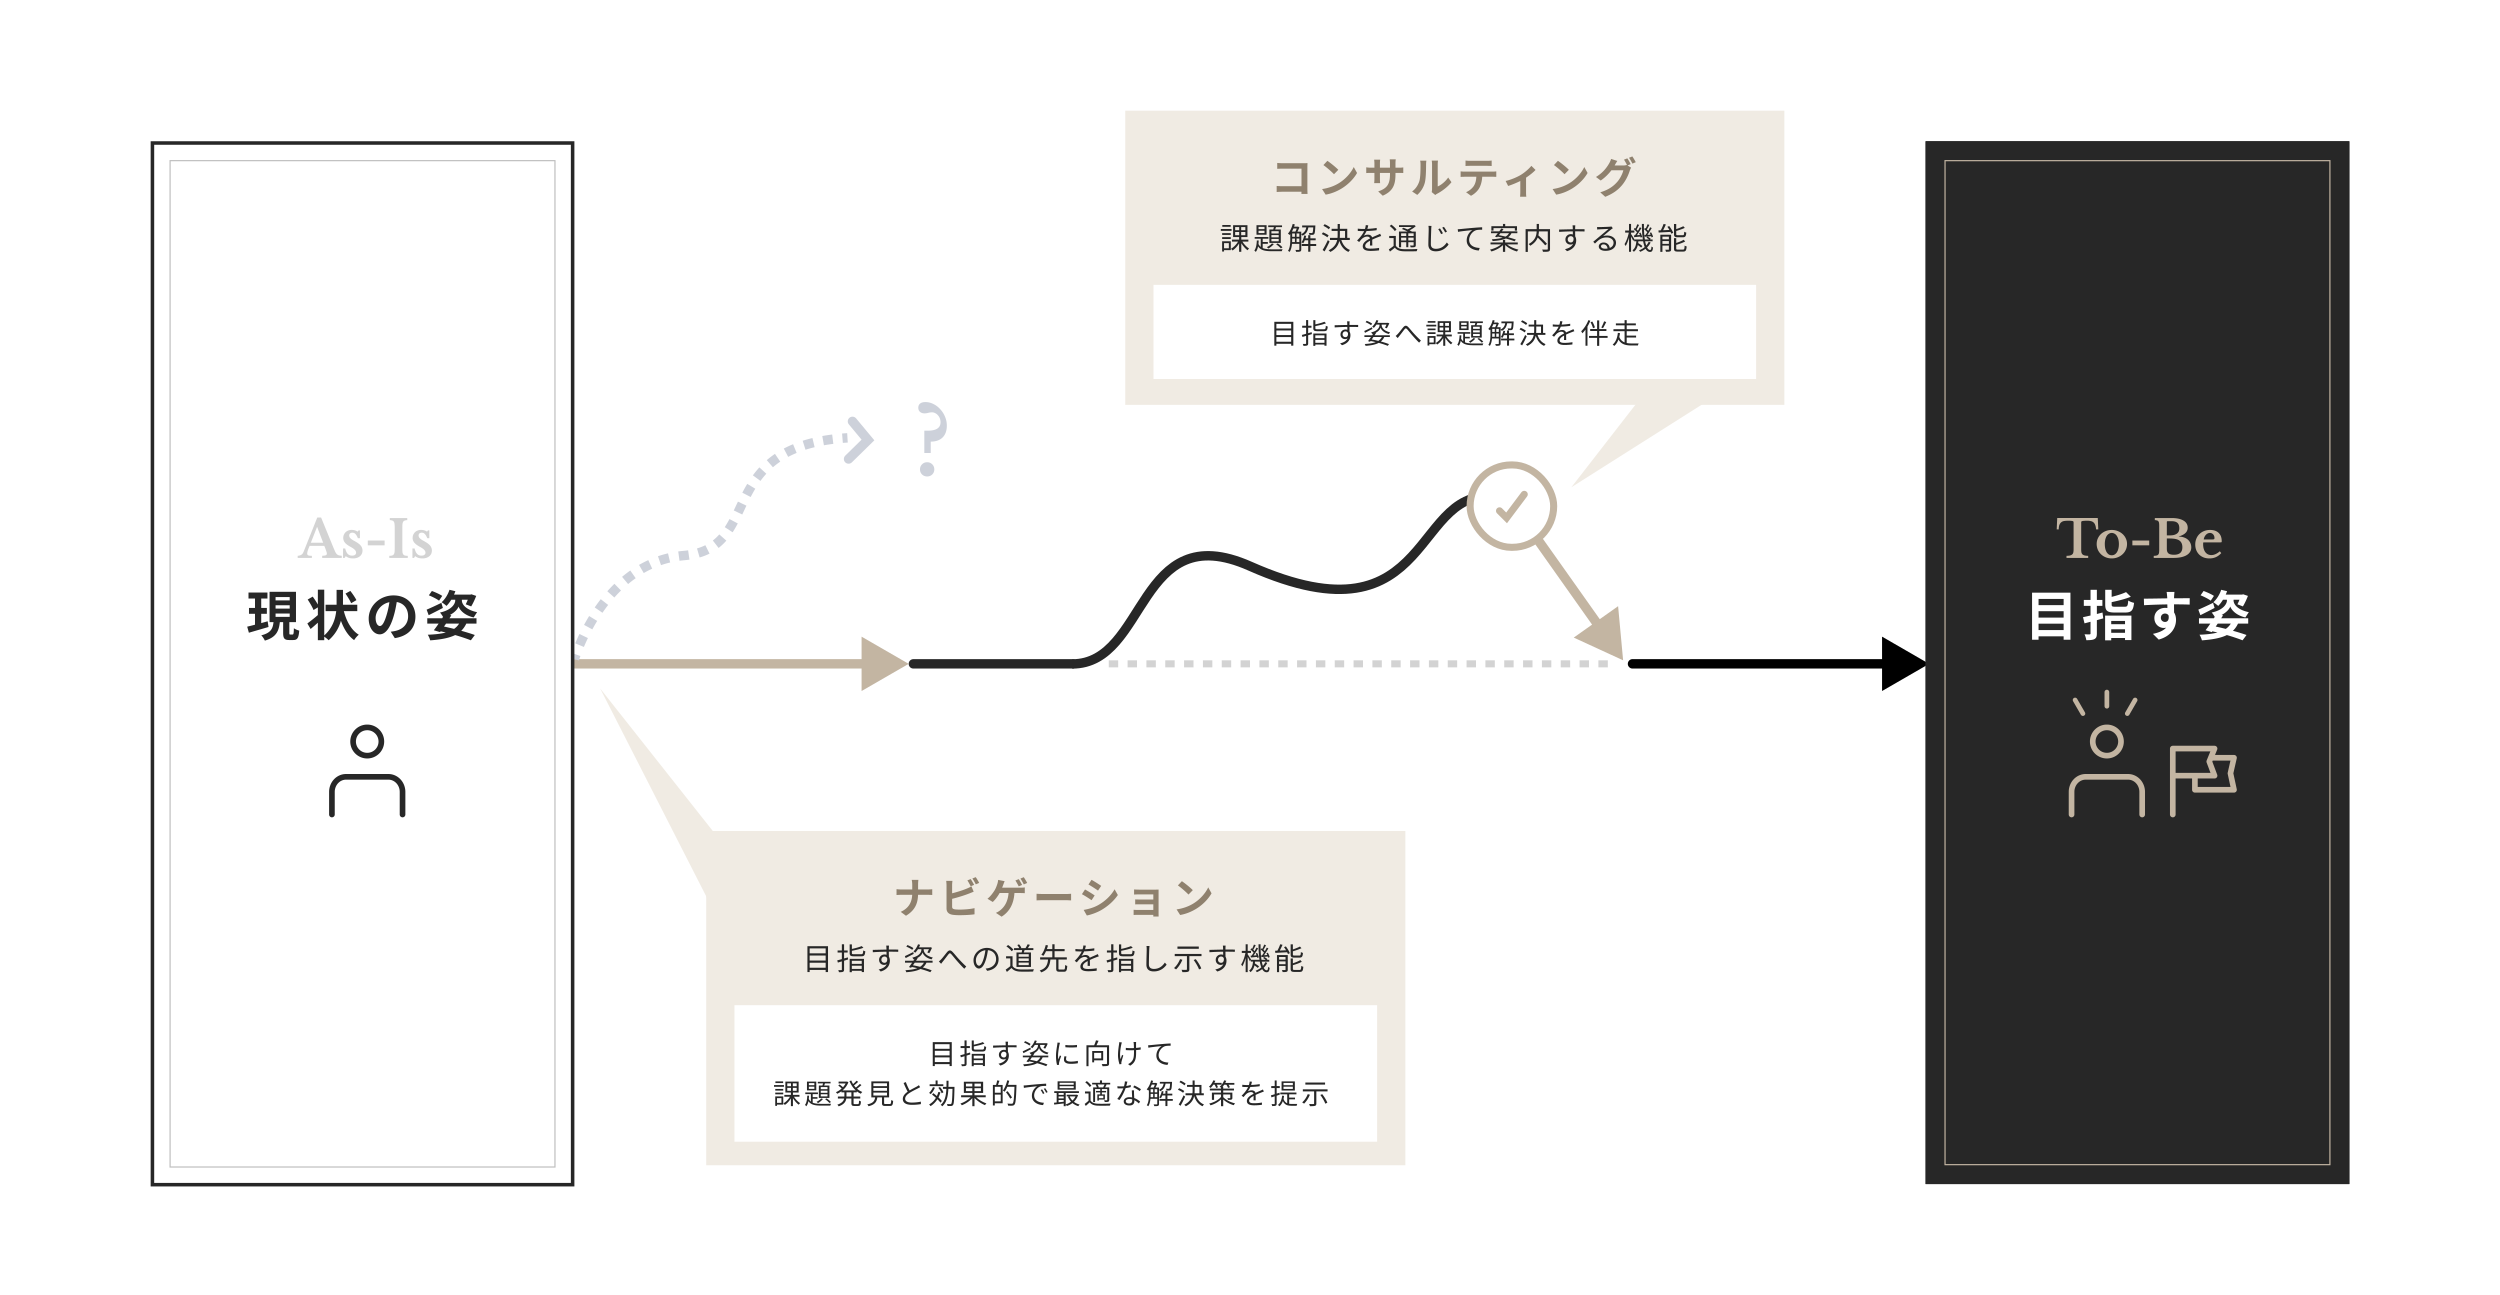 <svg xmlns="http://www.w3.org/2000/svg" width="1062" height="550" fill="none" viewBox="0 0 1062 550">
  <path fill="#fff" d="M0 0h1062v550H0z"/>
  <path stroke="#272727" stroke-dasharray="4 4" stroke-width="3" d="M471 282h215.5" opacity=".2"/>
  <path fill="#F0EBE3" d="M335.157 393.946 254.967 292.5l60.306 118.197 19.884-16.751ZM697 169l-29.5 38 60-38H697Z"/>
  <path fill="#F0EBE3" d="M478 47h280v125H478z"/>
  <path fill="#fff" d="M490 121h256v40H490z"/>
  <path fill="#F0EBE3" d="M300 353h297v142H300z"/>
  <path stroke="#272727" stroke-linecap="round" stroke-width="4" d="M388 282h67.5"/>
  <path fill="#C3B5A2" d="m386 282-20-11.547v23.094L386 282Zm-144 2h126v-4H242v4Z"/>
  <path fill="#000" d="M693.5 280a2 2 0 1 0 0 4v-4Zm126 2-20-11.547v23.094l20-11.547Zm-126 2h108v-4h-108v4Z"/>
  <path stroke="#272727" stroke-width="4" d="M455.5 282.036c32 0 27.5-62.836 75.5-41.536 80 35.5 68-37 106.5-29"/>
  <path fill="#272727" d="M522.795 95.574h-3.562v.78h3.562v-.78Zm.377 1.703h-4.576v.793h4.576v-.793Zm-.338 1.755h-3.666v.767h3.666v-.767Zm-3.666 2.496h3.666v-.78h-3.666v.78Zm2.847 1.755v2.184h-2.041v-2.184h2.041Zm.832-.793h-3.692v4.355h.819v-.598h2.873v-3.757Zm1.846-3.926h1.716v1.339h-1.716v-1.339Zm0-2.106h1.716v1.326h-1.716v-1.326Zm4.329 1.326h-1.768v-1.326h1.768v1.326Zm0 2.119h-1.768v-1.339h1.768v1.339Zm1.287 2.743v-.871h-3.003v-1.079h2.613v-5.031h-6.097v5.031h2.548v1.079h-3.029v.871h2.574c-.715 1.235-1.872 2.418-2.99 3.029.195.169.494.52.637.728 1.04-.637 2.067-1.768 2.808-3.016v3.588h.936v-3.666c.728 1.183 1.742 2.34 2.652 3.003.143-.221.455-.559.663-.728-1.001-.611-2.132-1.794-2.834-2.938h2.522Zm12.883-3.471h-3.094V98.2h3.094v.975Zm0 1.638h-3.094v-.962h3.094v.962Zm0 1.664h-3.094v-.975h3.094v.975Zm-3.965-4.992v5.707h4.862v-5.707h-2.405c.117-.299.247-.65.364-.988h2.561v-.741h-5.876v.741h2.418a12.34 12.34 0 0 1-.286.988h-1.638Zm2.873 6.292c.715.481 1.56 1.222 1.989 1.742l.702-.455c-.429-.494-1.274-1.209-2.028-1.664l-.663.377Zm-1.794-.364c-.494.598-1.326 1.183-2.145 1.56.195.13.507.455.65.611.819-.468 1.742-1.196 2.301-1.911l-.806-.26Zm-3.146-6.071h-2.535v-.962h2.535v.962Zm0 1.664h-2.535v-.988h2.535v.988Zm.884-3.341h-4.29v4.056h4.29v-4.056Zm-1.651 7.891h2.197v-.741h-2.197v-1.391h2.418v-.754h-5.824v.754h2.574v3.458a3.425 3.425 0 0 1-.962-1.261c.052-.481.078-.988.104-1.482h-.806c-.065 1.586-.286 3.328-1.066 4.264.208.143.494.442.611.624.494-.598.806-1.43.988-2.366 1.17 1.742 3.107 2.054 5.915 2.054h4.173c.052-.26.208-.624.351-.832-.754.026-3.952.026-4.524.026-1.599-.013-2.925-.091-3.952-.533v-1.82Zm14.391-.715v-1.521h1.17v1.521h-1.17Zm-1.872-1.521h1.17v1.521h-1.196c.026-.351.026-.702.026-1.014v-.507Zm1.95-4.277c-.156.455-.377.962-.572 1.352h-1.495c.234-.416.442-.871.65-1.352h1.417Zm-.078 2.119h1.17v1.43h-1.17v-1.43Zm-1.872 0h1.17v1.43h-1.17v-1.43Zm8.957-2.561c-.078 1.508-.195 2.106-.338 2.275-.091.117-.195.13-.364.117-.182 0-.663 0-1.17-.052.117.221.195.559.221.806.533.026 1.066.039 1.339.013.338-.026.533-.117.702-.325.286-.312.39-1.144.494-3.289.013-.117.013-.364.013-.364h-5.616v.819h1.755c-.247 1.222-.767 2.249-2.132 2.847v-1.053h-1.625c.299-.559.598-1.222.819-1.794l-.572-.364-.143.039h-1.521c.104-.312.208-.637.299-.962l-.897-.195c-.39 1.586-1.105 3.12-2.028 4.108.208.13.585.429.728.585.091-.104.182-.221.273-.351v2.366c0 1.456-.091 3.38-.962 4.745.195.091.559.299.689.442.611-.936.884-2.21 1.001-3.419h3.12v2.34c0 .169-.065.221-.247.234-.169.013-.754.013-1.43-.013.13.221.273.598.312.819.897 0 1.417-.013 1.742-.156.338-.143.442-.416.442-.884v-6.474c.182.156.416.442.52.65 1.599-.728 2.223-1.976 2.496-3.51h2.08Zm1.248 7.059h-2.47v-1.599h2.249v-.832h-2.249v-1.326h-.923v1.326h-1.131c.104-.338.195-.689.273-1.04l-.819-.169c-.234 1.105-.624 2.171-1.196 2.912.221.104.598.286.754.403.247-.351.481-.793.676-1.274h1.443v1.599h-2.73v.832h2.73v2.431h.923v-2.431h2.47v-.832Zm5.915-7.033c-.494-.468-1.521-1.04-2.34-1.391l-.52.702c.819.377 1.82 1.001 2.301 1.456l.559-.767Zm-.637 3.38c-.52-.429-1.56-.975-2.379-1.3l-.533.728c.845.351 1.859.936 2.366 1.378l.546-.806Zm-.325 1.989c-.676 1.482-1.586 3.185-2.223 4.199l.832.611a57.843 57.843 0 0 0 2.132-4.212l-.741-.598Zm5.109-3.9h2.197v2.951h-2.249c.039-.494.052-1.001.052-1.495v-1.456Zm4.212 3.848v-.897h-1.079v-3.848h-3.133v-2.054h-.949v2.054h-2.561v.897h2.561v1.443c0 .507-.013 1.014-.065 1.508h-3.198v.897h3.055c-.351 1.664-1.274 3.198-3.653 4.381.234.156.585.494.754.689 2.431-1.248 3.432-2.912 3.822-4.706.702 2.223 1.95 3.874 3.887 4.706.13-.26.442-.637.663-.819-1.846-.715-3.068-2.236-3.705-4.251h3.601Zm7.839-6.227-1.066-.091a6.66 6.66 0 0 1-.325 1.625c-.286.013-.585.013-.858.013-.598 0-1.508-.052-2.197-.143v.975c.715.052 1.573.078 2.132.078h.572c-.494 1.053-1.365 2.392-3.003 3.978l.884.65c.442-.52.806-1.001 1.183-1.352.585-.546 1.417-.949 2.236-.949.585 0 1.053.247 1.183.806-1.521.793-3.068 1.755-3.068 3.289 0 1.586 1.495 1.989 3.354 1.989 1.131 0 2.574-.104 3.562-.234l.026-1.04a23.149 23.149 0 0 1-3.549.312c-1.339 0-2.353-.156-2.353-1.17 0-.858.845-1.547 2.054-2.184 0 .689-.013 1.534-.039 2.028h1.001c-.013-.637-.026-1.742-.039-2.496a34.821 34.821 0 0 1 2.639-1.118 11.32 11.32 0 0 1 1.157-.416l-.429-.975c-.364.195-.676.338-1.066.507-.676.312-1.469.624-2.353 1.053-.208-.754-.897-1.17-1.742-1.17-.559 0-1.313.169-1.807.481.442-.585.871-1.326 1.17-2.015 1.417-.052 3.029-.156 4.316-.364l.013-.962c-1.222.221-2.639.338-3.965.403.195-.611.299-1.118.377-1.508Zm16.146 3.393v1.144h-2.184V99.11h2.184Zm3.133 1.144h-2.262V99.11h2.262v1.144Zm-2.262 1.898v-1.183h2.262v1.183h-2.262Zm-3.055 0v-1.183h2.184v1.183h-2.184Zm0 .741h2.184v2.106h.871v-2.106h2.262v1.183c0 .169-.052.221-.221.221-.156 0-.715.013-1.326-.013.117.221.234.559.273.793.871 0 1.417-.013 1.755-.143.338-.143.442-.377.442-.845v-5.72h-1.638a22.386 22.386 0 0 0-1.001-.52c.962-.481 1.937-1.131 2.626-1.781l-.598-.455-.182.052h-6.344v.767h5.421a9.943 9.943 0 0 1-1.781 1.027c-.611-.26-1.248-.52-1.807-.715l-.611.546c.78.286 1.703.702 2.47 1.079h-3.705v6.682h.91v-2.158Zm-1.963-5.382c-.416-.637-1.378-1.508-2.197-2.093l-.676.598c.819.611 1.755 1.521 2.158 2.158l.715-.663Zm-.286 2.704h-2.808v.91h1.872v3.341a22.483 22.483 0 0 1-2.028 1.469l.468.936a34.725 34.725 0 0 0 2.093-1.677c.793 1.027 1.963 1.482 3.666 1.547 1.43.065 4.186.039 5.629-.026a4.78 4.78 0 0 1 .299-.949c-1.547.104-4.511.143-5.928.078-1.521-.052-2.639-.481-3.263-1.456v-4.173Zm18.759-3.185-.741.312c.429.598.884 1.417 1.222 2.106l.767-.351c-.312-.624-.923-1.599-1.248-2.067Zm1.677-.663-.728.338c.442.572.923 1.378 1.261 2.054l.754-.364a17.557 17.557 0 0 0-1.287-2.028Zm-5.278-.403-1.313-.013c.078.377.117.845.117 1.326 0 1.352-.143 4.654-.143 6.578 0 2.119 1.3 2.899 3.172 2.899 2.847 0 4.524-1.638 5.421-2.873l-.741-.884c-.923 1.352-2.275 2.691-4.654 2.691-1.235 0-2.132-.507-2.132-1.937 0-1.937.104-5.018.156-6.474.013-.429.052-.884.117-1.313Zm11.154 1.404.117 1.131c1.404-.299 4.719-.611 6.11-.767-1.196.715-2.431 2.366-2.431 4.394 0 2.899 2.743 4.186 5.148 4.277l.377-1.079c-2.119-.078-4.485-.884-4.485-3.432 0-1.534 1.131-3.51 2.977-4.108.663-.195 1.807-.208 2.548-.208v-1.04c-.871.039-2.093.104-3.51.234-2.392.195-4.849.442-5.694.533-.247.026-.663.052-1.157.065Zm15.184-.455h9.061v1.04h.923v-1.859h-5.018v-.962h-.949v.962h-4.927v1.859h.91v-1.04Zm6.578 2.145c-.312.585-.767 1.066-1.482 1.443a62.29 62.29 0 0 0-2.808-.611c.208-.26.429-.546.65-.832h3.64Zm-5.044 1.742.247-.299c.676.143 1.391.299 2.106.481-1.092.325-2.574.533-4.589.663.117.195.273.559.312.767 2.561-.182 4.355-.52 5.629-1.092 1.443.39 2.795.806 3.679 1.17l.585-.702a37.732 37.732 0 0 0-3.302-1.001 4.361 4.361 0 0 0 1.43-1.729h2.496v-.793h-6.578c.247-.325.481-.637.689-.936l-.897-.26c-.26.364-.559.78-.884 1.196h-3.51v.793h2.899c-.429.533-.845 1.053-1.209 1.456l.897.286Zm8.775 3.003v-.806h-5.356v-1.079h-.949v1.079h-5.265v.806h4.511c-1.144.988-3.029 1.846-4.758 2.236.208.169.481.546.611.78 1.781-.481 3.692-1.495 4.901-2.704v2.86h.949v-2.912c1.235 1.248 3.211 2.275 5.018 2.769.143-.247.416-.611.624-.806-1.742-.377-3.64-1.222-4.823-2.223h4.537Zm13.702-6.461h-4.706v-2.223h-.962v2.223h-4.706v9.672h.949v-8.723h3.744c-.078 1.703-.546 3.848-3.406 5.369.221.169.546.52.689.728 1.742-1.027 2.678-2.236 3.159-3.484 1.196 1.118 2.496 2.444 3.159 3.315l.793-.624c-.793-.962-2.379-2.483-3.666-3.614a8.934 8.934 0 0 0 .234-1.69h3.77v7.41c0 .234-.078.312-.312.325a30.66 30.66 0 0 1-2.067-.026c.143.26.286.715.325.975 1.157 0 1.963 0 2.418-.169.442-.156.585-.468.585-1.092v-8.372Zm10.751-1.638h-1.183c.013.104.065.481.078.819.013.182.026.494.026.858-1.937.026-4.381.104-5.824.13l.026 1.001a95.956 95.956 0 0 1 5.811-.221c.013.455.013.923.013 1.313a2.603 2.603 0 0 0-.871-.143c-1.235 0-2.288.975-2.288 2.262 0 1.417 1.04 2.171 2.132 2.171.442 0 .819-.117 1.131-.351-.52 1.183-1.716 1.911-3.445 2.301l.871.858c3.029-.91 3.887-2.86 3.887-4.615 0-.65-.143-1.222-.416-1.664-.013-.598-.026-1.404-.026-2.145h.182c1.898 0 3.081.026 3.809.065l.013-.962c-.624 0-2.223-.013-3.809-.013h-.195c0-.351.013-.65.013-.845.013-.169.039-.676.065-.819Zm-3.237 6.006c0-.845.637-1.378 1.313-1.378.507 0 .949.247 1.157.819.117 1.235-.377 1.846-1.144 1.846-.728 0-1.326-.481-1.326-1.287Zm14.144 2.925c0-.455.455-.832 1.04-.832.988 0 1.638.741 1.742 1.768a6.675 6.675 0 0 1-1.053.078c-1.014 0-1.729-.39-1.729-1.014Zm-1.664-8.216.039 1.079c.273-.039.572-.065.858-.078.689-.039 3.289-.156 3.978-.182a162.28 162.28 0 0 1-3.016 2.548 378.4 378.4 0 0 1-3.497 2.912l.741.767c1.651-1.677 2.808-2.6 4.979-2.6 1.69 0 2.912.962 2.912 2.236 0 1.066-.585 1.82-1.625 2.223-.156-1.235-1.027-2.301-2.652-2.301-1.209 0-2.002.793-2.002 1.69 0 1.079 1.079 1.846 2.847 1.846 2.756 0 4.472-1.352 4.472-3.445 0-1.755-1.547-3.055-3.705-3.055-.585 0-1.209.065-1.807.273 1.014-.845 2.782-2.353 3.432-2.847.234-.195.494-.364.728-.533l-.598-.754c-.13.039-.312.078-.702.104-.689.065-3.783.169-4.459.169-.26 0-.624-.013-.923-.052Zm20.124 3.432.143.728c.819-.078 1.742-.143 2.717-.247.078.195.13.377.156.533l.624-.299c-.091-.494-.455-1.274-.806-1.872l-.598.247c.13.221.26.481.377.741l-1.378.091c.624-.858 1.313-1.976 1.859-2.899l-.702-.338a17.8 17.8 0 0 1-.806 1.521c-.156-.182-.364-.377-.572-.585a25.57 25.57 0 0 0 1.066-1.924l-.754-.299a15.47 15.47 0 0 1-.793 1.82c-.104-.091-.208-.156-.299-.234l-.403.533c.494.377 1.04.897 1.365 1.313-.26.429-.533.819-.78 1.144l-.416.026Zm-4.485.13.143.767c.793-.078 1.69-.169 2.626-.247.052.156.078.312.104.442l.637-.273c-.091-.494-.39-1.287-.728-1.872l-.598.221c.13.247.247.52.351.806l-1.274.078c.663-.884 1.391-2.067 1.95-3.029l-.702-.338a17.8 17.8 0 0 1-.806 1.521 4.558 4.558 0 0 0-.559-.572c.325-.533.715-1.3 1.053-1.937l-.754-.299a15.32 15.32 0 0 1-.78 1.82l-.312-.234-.403.533c.481.377 1.04.91 1.378 1.326-.299.455-.598.897-.871 1.261l-.455.026Zm6.266 2.73a5.922 5.922 0 0 1-1.027 1.586 11.87 11.87 0 0 1-.468-1.794h3.172v-.78h-1.066l.273-.286c-.299-.299-.884-.676-1.378-.936l-.455.468c.364.195.78.494 1.092.754h-1.768c-.273-1.807-.416-4.056-.39-6.591h-.871c.013 2.444.13 4.706.416 6.591h-3.64l.052-.078a35.867 35.867 0 0 0-1.417-2.249v-.585h1.404v-.884h-1.404v-2.808h-.871v2.808h-1.638v.884h1.547c-.351 1.755-1.079 3.809-1.82 4.888.156.208.377.572.481.806.533-.832 1.04-2.158 1.43-3.536v6.006h.871v-6.487c.351.65.754 1.443.923 1.859l.403-.572v.728h.923c-.13 1.547-.481 3.003-1.664 3.822.208.143.455.442.585.637.949-.689 1.43-1.703 1.703-2.86.546.377 1.092.793 1.404 1.092l.546-.663c-.403-.364-1.157-.884-1.794-1.274.026-.247.065-.494.078-.754h2.028c.169.936.39 1.755.663 2.431-.676.585-1.508 1.066-2.431 1.43.169.156.403.455.52.611a9.418 9.418 0 0 0 2.262-1.3c.494.858 1.105 1.339 1.885 1.339.858 0 1.144-.429 1.3-1.885-.195-.078-.494-.247-.663-.429-.065 1.17-.208 1.482-.585 1.482-.494 0-.923-.377-1.287-1.066a7.22 7.22 0 0 0 1.508-2.093l-.832-.312Zm14.547-1.924c1.027 0 1.326-.416 1.443-1.989-.286-.065-.676-.221-.884-.377-.052 1.287-.143 1.495-.637 1.495h-2.067c-.585 0-.689-.078-.689-.494v-1.313c1.248-.364 2.626-.832 3.653-1.313l-.65-.702c-.741.39-1.898.858-3.003 1.222v-2.171h-.949v4.29c0 1.066.325 1.352 1.56 1.352h2.223Zm-8.697 2.808v-1.196h2.743v1.196h-2.743Zm2.743-3.068v1.118h-2.743v-1.118h2.743Zm.949-.806h-4.589v7.254h.897v-2.639h2.743v1.534c0 .169-.039.208-.208.208-.182.013-.728.026-1.339 0 .13.234.26.624.312.871.819 0 1.378-.013 1.742-.156.351-.156.442-.429.442-.91v-6.162Zm-1.599-3.38c.299.403.598.871.871 1.339l-2.665.117c.403-.741.819-1.651 1.17-2.444l-.975-.234a20.387 20.387 0 0 1-1.196 2.717c-.364.013-.689.026-.988.039l.091.91c1.326-.078 3.198-.169 5.018-.273.143.286.26.546.338.767l.819-.364c-.273-.793-1.014-1.989-1.69-2.886l-.793.312Zm4.498 9.685c-.611 0-.728-.078-.728-.507v-1.508c1.313-.377 2.795-.871 3.796-1.443l-.637-.728c-.741.481-1.976.988-3.159 1.365v-2.054h-.949v4.368c0 1.066.338 1.352 1.573 1.352H715c1.079 0 1.365-.455 1.495-2.197a2.582 2.582 0 0 1-.871-.364c-.065 1.456-.156 1.716-.702 1.716h-2.132ZM542.208 145.16v-1.968h6.276v1.968h-6.276Zm6.276-4.788v1.968h-6.276v-1.968h6.276Zm0-2.796v1.944h-6.276v-1.944h6.276Zm-7.152-.864v10.14h.876v-.816h6.276v.816h.924v-10.14h-8.076Zm15.852 4.38c-.492.156-.996.3-1.476.432v-2.316h1.404v-.828h-1.404v-2.412h-.876v2.412h-1.668v.828h1.668v2.58c-.684.192-1.308.36-1.812.492l.252.864c.468-.144.996-.3 1.56-.468v3.192c0 .18-.06.228-.228.228-.144.012-.648.012-1.188 0 .12.228.24.588.276.816.804.012 1.284-.012 1.584-.156.312-.144.432-.384.432-.888v-3.456l1.584-.492-.108-.828Zm5.448 1.356v1.188h-3.888v-1.188h3.888Zm-3.888 3.18v-1.26h3.888v1.26h-3.888Zm-.852 1.284h.852v-.552h3.888v.504h.876v-5.184h-5.616v5.232Zm1.788-7.044c-.768 0-.912-.072-.912-.48v-.864c1.56-.3 3.312-.708 4.524-1.188l-.684-.66c-.9.396-2.424.816-3.84 1.116v-1.788h-.876v3.384c0 1.032.372 1.296 1.74 1.296h2.796c1.188 0 1.464-.408 1.596-1.968-.24-.06-.612-.192-.816-.348-.072 1.296-.18 1.5-.84 1.5h-2.688Zm13.644-3.372h-1.092c.012.096.06.444.072.756.012.168.024.456.024.792-1.788.024-4.044.096-5.376.12l.024.924c1.5-.108 3.54-.192 5.364-.204.012.42.012.852.012 1.212a2.403 2.403 0 0 0-.804-.132c-1.14 0-2.112.9-2.112 2.088 0 1.308.96 2.004 1.968 2.004.408 0 .756-.108 1.044-.324-.48 1.092-1.584 1.764-3.18 2.124l.804.792c2.796-.84 3.588-2.64 3.588-4.26 0-.6-.132-1.128-.384-1.536a95.872 95.872 0 0 1-.024-1.98h.168c1.752 0 2.844.024 3.516.06l.012-.888c-.576 0-2.052-.012-3.516-.012h-.18c0-.324.012-.6.012-.78.012-.156.036-.624.06-.756Zm-2.988 5.544c0-.78.588-1.272 1.212-1.272.468 0 .876.228 1.068.756.108 1.14-.348 1.704-1.056 1.704-.672 0-1.224-.444-1.224-1.188Zm12.552-4.56c-.528-.408-1.548-.912-2.34-1.212l-.444.612c.816.324 1.824.864 2.316 1.272l.468-.672Zm-.072 1.536c-1.2.612-2.436 1.224-3.276 1.584l.312.78c.912-.468 2.064-1.068 3.156-1.644l-.192-.72Zm4.2 4.152a4.29 4.29 0 0 1-1.512 1.632 41.176 41.176 0 0 0-2.796-.6c.24-.336.48-.684.72-1.032h3.588Zm-2.628-1.8c1.392-.696 1.944-1.644 2.088-2.22.204.756 1.092 2.136 3.528 2.736.12-.192.336-.528.504-.72-3.228-.744-3.576-2.532-3.576-3.036v-.24h2.064c-.204.468-.444.936-.648 1.284l.768.288c.336-.54.744-1.38 1.068-2.112l-.648-.24-.144.048h-4.296c.156-.324.3-.648.42-.984l-.816-.204c-.384 1.068-1.032 2.112-1.788 2.796.192.12.54.384.684.516a7.388 7.388 0 0 0 1.092-1.392h1.332v.24c0 .528-.312 2.328-3.564 3.072.156.18.384.492.48.684.132-.036.252-.072.372-.108-.132.216-.264.42-.408.636h-3.3v.756h2.796a41.513 41.513 0 0 1-1.248 1.74l.828.288.252-.336c.744.144 1.476.3 2.184.468-1.188.456-2.724.696-4.668.804.144.204.276.54.348.792 2.4-.18 4.236-.552 5.592-1.272 1.488.408 2.82.84 3.828 1.26l.54-.732c-.912-.36-2.136-.756-3.48-1.116a4.757 4.757 0 0 0 1.44-1.896h2.4v-.756h-6.48c.228-.348.444-.684.648-.996l-.192-.048Zm8.484 1.344.888.9c.18-.252.456-.612.708-.924.612-.744 1.584-2.064 2.148-2.772.42-.504.648-.588 1.164-.036.552.624 1.464 1.776 2.244 2.664.828.936 1.92 2.16 2.82 3.012l.768-.876c-1.08-.96-2.268-2.208-3-3.012-.768-.828-1.68-2.016-2.412-2.748-.792-.804-1.404-.684-2.112.132-.708.852-1.716 2.22-2.352 2.868-.324.324-.564.564-.864.792Zm16.908-6.336h-3.288v.72h3.288v-.72Zm.348 1.572h-4.224v.732h4.224v-.732Zm-.312 1.62h-3.384v.708h3.384v-.708Zm-3.384 2.304h3.384v-.72h-3.384v.72Zm2.628 1.62v2.016h-1.884v-2.016h1.884Zm.768-.732h-3.408v4.02h.756v-.552h2.652v-3.468Zm1.704-3.624h1.584v1.236h-1.584v-1.236Zm0-1.944h1.584v1.224h-1.584v-1.224Zm3.996 1.224h-1.632v-1.224h1.632v1.224Zm0 1.956h-1.632v-1.236h1.632v1.236Zm1.188 2.532v-.804h-2.772v-.996h2.412v-4.644h-5.628v4.644h2.352v.996h-2.796v.804h2.376c-.66 1.14-1.728 2.232-2.76 2.796.18.156.456.48.588.672.96-.588 1.908-1.632 2.592-2.784v3.312h.864v-3.384c.672 1.092 1.608 2.16 2.448 2.772.132-.204.42-.516.612-.672-.924-.564-1.968-1.656-2.616-2.712h2.328Zm11.892-3.204h-2.856v-.9h2.856v.9Zm0 1.512h-2.856v-.888h2.856v.888Zm0 1.536h-2.856v-.9h2.856v.9Zm-3.66-4.608v5.268h4.488v-5.268h-2.22c.108-.276.228-.6.336-.912h2.364v-.684h-5.424v.684h2.232c-.072.3-.168.624-.264.912h-1.512Zm2.652 5.808c.66.444 1.44 1.128 1.836 1.608l.648-.42c-.396-.456-1.176-1.116-1.872-1.536l-.612.348Zm-1.656-.336c-.456.552-1.224 1.092-1.98 1.44.18.12.468.42.6.564.756-.432 1.608-1.104 2.124-1.764l-.744-.24Zm-2.904-5.604h-2.34v-.888h2.34v.888Zm0 1.536h-2.34v-.912h2.34v.912Zm.816-3.084h-3.96v3.744h3.96v-3.744Zm-1.524 7.284h2.028v-.684h-2.028v-1.284h2.232v-.696h-5.376v.696h2.376v3.192a3.162 3.162 0 0 1-.888-1.164c.048-.444.072-.912.096-1.368h-.744c-.06 1.464-.264 3.072-.984 3.936.192.132.456.408.564.576.456-.552.744-1.32.912-2.184 1.08 1.608 2.868 1.896 5.46 1.896h3.852c.048-.24.192-.576.324-.768-.696.024-3.648.024-4.176.024-1.476-.012-2.7-.084-3.648-.492v-1.68Zm13.284-.66v-1.404h1.08v1.404h-1.08Zm-1.728-1.404h1.08v1.404h-1.104c.024-.324.024-.648.024-.936v-.468Zm1.8-3.948c-.144.42-.348.888-.528 1.248h-1.38c.216-.384.408-.804.6-1.248h1.308Zm-.072 1.956h1.08v1.32h-1.08v-1.32Zm-1.728 0h1.08v1.32h-1.08v-1.32Zm8.268-2.364c-.072 1.392-.18 1.944-.312 2.1-.084.108-.18.12-.336.108-.168 0-.612 0-1.08-.048.108.204.18.516.204.744.492.024.984.036 1.236.012.312-.024.492-.108.648-.3.264-.288.36-1.056.456-3.036.012-.108.012-.336.012-.336H637.8v.756h1.62c-.228 1.128-.708 2.076-1.968 2.628v-.972h-1.5c.276-.516.552-1.128.756-1.656l-.528-.336-.132.036h-1.404c.096-.288.192-.588.276-.888l-.828-.18c-.36 1.464-1.02 2.88-1.872 3.792.192.12.54.396.672.54a3.81 3.81 0 0 0 .252-.324v2.184c0 1.344-.084 3.12-.888 4.38.18.084.516.276.636.408.564-.864.816-2.04.924-3.156h2.88v2.16c0 .156-.06.204-.228.216a17.01 17.01 0 0 1-1.32-.012c.12.204.252.552.288.756.828 0 1.308-.012 1.608-.144.312-.132.408-.384.408-.816v-5.976c.168.144.384.408.48.6 1.476-.672 2.052-1.824 2.304-3.24h1.92Zm1.152 6.516h-2.28v-1.476h2.076v-.768h-2.076v-1.224h-.852v1.224h-1.044c.096-.312.18-.636.252-.96l-.756-.156c-.216 1.02-.576 2.004-1.104 2.688.204.096.552.264.696.372.228-.324.444-.732.624-1.176h1.332v1.476h-2.52v.768h2.52v2.244h.852v-2.244h2.28v-.768Zm5.46-6.492c-.456-.432-1.404-.96-2.16-1.284l-.48.648c.756.348 1.68.924 2.124 1.344l.516-.708Zm-.588 3.12c-.48-.396-1.44-.9-2.196-1.2l-.492.672c.78.324 1.716.864 2.184 1.272l.504-.744Zm-.3 1.836c-.624 1.368-1.464 2.94-2.052 3.876l.768.564a53.393 53.393 0 0 0 1.968-3.888l-.684-.552Zm4.716-3.6h2.028v2.724h-2.076c.036-.456.048-.924.048-1.38v-1.344Zm3.888 3.552v-.828h-.996v-3.552h-2.892v-1.896h-.876v1.896h-2.364v.828h2.364v1.332c0 .468-.012.936-.06 1.392h-2.952v.828h2.82c-.324 1.536-1.176 2.952-3.372 4.044.216.144.54.456.696.636 2.244-1.152 3.168-2.688 3.528-4.344.648 2.052 1.8 3.576 3.588 4.344.12-.24.408-.588.612-.756-1.704-.66-2.832-2.064-3.42-3.924h3.324Zm7.236-5.748-.984-.084a6.147 6.147 0 0 1-.3 1.5c-.264.012-.54.012-.792.012-.552 0-1.392-.048-2.028-.132v.9c.66.048 1.452.072 1.968.072h.528c-.456.972-1.26 2.208-2.772 3.672l.816.6c.408-.48.744-.924 1.092-1.248.54-.504 1.308-.876 2.064-.876.54 0 .972.228 1.092.744-1.404.732-2.832 1.62-2.832 3.036 0 1.464 1.38 1.836 3.096 1.836a28.19 28.19 0 0 0 3.288-.216l.024-.96c-1.056.18-2.34.288-3.276.288-1.236 0-2.172-.144-2.172-1.08 0-.792.78-1.428 1.896-2.016 0 .636-.012 1.416-.036 1.872h.924c-.012-.588-.024-1.608-.036-2.304.912-.432 1.764-.78 2.436-1.032.324-.132.756-.3 1.068-.384l-.396-.9c-.336.18-.624.312-.984.468-.624.288-1.356.576-2.172.972-.192-.696-.828-1.08-1.608-1.08-.516 0-1.212.156-1.668.444a9.528 9.528 0 0 0 1.08-1.86c1.308-.048 2.796-.144 3.984-.336l.012-.888c-1.128.204-2.436.312-3.66.372.18-.564.276-1.032.348-1.392Zm17.7-.024c-.264.804-.792 1.944-1.2 2.64l.72.288c.42-.672.948-1.716 1.38-2.604l-.9-.324Zm-3.9 2.604c-.18-.66-.648-1.716-1.116-2.508l-.744.288c.444.816.888 1.896 1.044 2.556l.816-.336Zm-2.772-3.096c-.696 1.812-1.86 3.588-3.072 4.728.156.204.42.672.504.864.456-.456.9-.984 1.332-1.584v6.876h.84v-8.16c.468-.78.888-1.632 1.224-2.472l-.828-.252Zm8.16 6.708h-3.564v-2.088h3.048v-.84h-3.048V136.1h-.9v3.672h-2.94v.84h2.94v2.088h-3.432v.84h3.432v3.372h.9v-3.372h3.564v-.84Zm8.112.672h3.984v-.816h-3.984v-1.872h4.776v-.84h-4.776V138.2h3.888v-.828h-3.888v-1.38h-.9v1.38h-3.696v.828h3.696v1.644h-4.728v.84h4.728v4.764c-.972-.396-1.752-1.092-2.256-2.304.132-.552.24-1.104.312-1.632l-.912-.12c-.18 1.764-.756 3.852-2.196 4.968.18.132.504.42.66.588.828-.672 1.404-1.656 1.8-2.724 1.2 2.1 3.132 2.544 5.688 2.544h2.568c.048-.252.204-.66.324-.876-.516.012-2.46.024-2.856.012-.792 0-1.548-.048-2.232-.192v-2.34ZM343.942 411.09v-2.132h6.799v2.132h-6.799Zm6.799-5.187v2.132h-6.799v-2.132h6.799Zm0-3.029v2.106h-6.799v-2.106h6.799Zm-7.748-.936v10.985h.949v-.884h6.799v.884h1.001v-10.985h-8.749Zm17.173 4.745c-.533.169-1.079.325-1.599.468v-2.509h1.521v-.897h-1.521v-2.613h-.949v2.613h-1.807v.897h1.807v2.795c-.741.208-1.417.39-1.963.533l.273.936c.507-.156 1.079-.325 1.69-.507v3.458c0 .195-.065.247-.247.247-.156.013-.702.013-1.287 0 .13.247.26.637.299.884.871.013 1.391-.013 1.716-.169.338-.156.468-.416.468-.962v-3.744l1.716-.533-.117-.897Zm5.902 1.469v1.287h-4.212v-1.287h4.212Zm-4.212 3.445v-1.365h4.212v1.365h-4.212Zm-.923 1.391h.923v-.598h4.212v.546h.949v-5.616h-6.084v5.668Zm1.937-7.631c-.832 0-.988-.078-.988-.52v-.936c1.69-.325 3.588-.767 4.901-1.287l-.741-.715c-.975.429-2.626.884-4.16 1.209v-1.937h-.949v3.666c0 1.118.403 1.404 1.885 1.404h3.029c1.287 0 1.586-.442 1.729-2.132-.26-.065-.663-.208-.884-.377-.078 1.404-.195 1.625-.91 1.625h-2.912Zm14.781-3.653h-1.183c.013.104.065.481.078.819.013.182.026.494.026.858-1.937.026-4.381.104-5.824.13l.026 1.001a95.956 95.956 0 0 1 5.811-.221c.013.455.013.923.013 1.313a2.603 2.603 0 0 0-.871-.143c-1.235 0-2.288.975-2.288 2.262 0 1.417 1.04 2.171 2.132 2.171.442 0 .819-.117 1.131-.351-.52 1.183-1.716 1.911-3.445 2.301l.871.858c3.029-.91 3.887-2.86 3.887-4.615 0-.65-.143-1.222-.416-1.664-.013-.598-.026-1.404-.026-2.145h.182c1.898 0 3.081.026 3.809.065l.013-.962c-.624 0-2.223-.013-3.809-.013h-.195c0-.351.013-.65.013-.845.013-.169.039-.676.065-.819Zm-3.237 6.006c0-.845.637-1.378 1.313-1.378.507 0 .949.247 1.157.819.117 1.235-.377 1.846-1.144 1.846-.728 0-1.326-.481-1.326-1.287Zm13.598-4.94c-.572-.442-1.677-.988-2.535-1.313l-.481.663c.884.351 1.976.936 2.509 1.378l.507-.728Zm-.078 1.664c-1.3.663-2.639 1.326-3.549 1.716l.338.845c.988-.507 2.236-1.157 3.419-1.781l-.208-.78Zm4.55 4.498a4.647 4.647 0 0 1-1.638 1.768 44.608 44.608 0 0 0-3.029-.65c.26-.364.52-.741.78-1.118h3.887Zm-2.847-1.95c1.508-.754 2.106-1.781 2.262-2.405.221.819 1.183 2.314 3.822 2.964.13-.208.364-.572.546-.78-3.497-.806-3.874-2.743-3.874-3.289v-.26h2.236a13.784 13.784 0 0 1-.702 1.391l.832.312c.364-.585.806-1.495 1.157-2.288l-.702-.26-.156.052h-4.654c.169-.351.325-.702.455-1.066l-.884-.221c-.416 1.157-1.118 2.288-1.937 3.029.208.13.585.416.741.559.416-.403.819-.923 1.183-1.508h1.443v.26c0 .572-.338 2.522-3.861 3.328.169.195.416.533.52.741.143-.039.273-.078.403-.117-.143.234-.286.455-.442.689h-3.575v.819h3.029a44.972 44.972 0 0 1-1.352 1.885l.897.312.273-.364c.806.156 1.599.325 2.366.507-1.287.494-2.951.754-5.057.871.156.221.299.585.377.858 2.6-.195 4.589-.598 6.058-1.378 1.612.442 3.055.91 4.147 1.365l.585-.793c-.988-.39-2.314-.819-3.77-1.209a5.153 5.153 0 0 0 1.56-2.054h2.6v-.819h-7.02c.247-.377.481-.741.702-1.079l-.208-.052Zm9.191 1.456.962.975c.195-.273.494-.663.767-1.001.663-.806 1.716-2.236 2.327-3.003.455-.546.702-.637 1.261-.039.598.676 1.586 1.924 2.431 2.886.897 1.014 2.08 2.34 3.055 3.263l.832-.949c-1.17-1.04-2.457-2.392-3.25-3.263-.832-.897-1.82-2.184-2.613-2.977-.858-.871-1.521-.741-2.288.143-.767.923-1.859 2.405-2.548 3.107-.351.351-.611.611-.936.858Zm25.376-.988c0-2.639-1.937-4.784-4.979-4.784-3.172 0-5.681 2.47-5.681 5.291 0 2.145 1.157 3.471 2.314 3.471 1.209 0 2.236-1.365 3.029-4.043.364-1.209.611-2.535.78-3.744 2.21.182 3.471 1.807 3.471 3.77 0 2.249-1.638 3.484-3.302 3.861a9.82 9.82 0 0 1-1.118.169l.611.962c3.081-.403 4.875-2.223 4.875-4.953Zm-9.646.416c0-1.768 1.534-3.9 4.03-4.212a21.24 21.24 0 0 1-.728 3.51c-.663 2.197-1.352 3.068-1.963 3.068-.585 0-1.339-.728-1.339-2.366Zm22.451-1.443h-4.303v-1.079h4.303v1.079Zm0 1.781h-4.303v-1.079h4.303v1.079Zm0 1.794h-4.303v-1.092h4.303v1.092Zm-5.213-5.395v6.136h6.162v-6.136h-3.055c.117-.312.247-.676.364-1.027h3.705v-.806h-2.353c.286-.403.611-.923.884-1.404l-.962-.247a13.018 13.018 0 0 1-.91 1.651h-2.119l.338-.143c-.156-.442-.559-1.053-.962-1.469l-.741.286c.325.403.65.923.819 1.326h-2.197v.806h3.445c-.052.338-.13.702-.195 1.027h-2.223Zm-1.3-1.157c-.455-.624-1.43-1.456-2.262-2.002l-.715.585c.845.572 1.807 1.43 2.21 2.054l.767-.637Zm-.364 2.769h-2.756v.91h1.807v3.289a21.708 21.708 0 0 1-1.976 1.482l.52.975a68.724 68.724 0 0 0 1.963-1.664c.832 1.001 1.989 1.469 3.679 1.534 1.43.052 4.095.026 5.512-.026.039-.299.208-.754.312-.988-1.521.104-4.407.143-5.824.091-1.495-.065-2.626-.507-3.237-1.456v-4.147Zm20.085 5.655c-.494 0-.585-.065-.585-.455v-3.809h3.549v-.936h-5.2v-2.6h4.264v-.923h-4.264v-2.015h-.962v2.015h-2.301c.182-.52.351-1.027.481-1.521l-.975-.195c-.312 1.352-.962 3.068-1.859 4.16.247.104.624.299.845.455.429-.546.819-1.235 1.131-1.976h2.678v2.6h-5.174v.936h3.367c-.221 2.132-.806 3.796-3.549 4.641.221.182.507.572.611.819 2.951-1.027 3.679-2.925 3.939-5.46h2.457v3.809c0 1.053.286 1.378 1.43 1.378h1.846c1.027 0 1.313-.507 1.417-2.47-.273-.065-.676-.234-.897-.403-.052 1.677-.13 1.95-.598 1.95h-1.651Zm11.063-10.153-1.066-.091a6.66 6.66 0 0 1-.325 1.625c-.286.013-.585.013-.858.013-.598 0-1.508-.052-2.197-.143v.975c.715.052 1.573.078 2.132.078h.572c-.494 1.053-1.365 2.392-3.003 3.978l.884.65c.442-.52.806-1.001 1.183-1.352.585-.546 1.417-.949 2.236-.949.585 0 1.053.247 1.183.806-1.521.793-3.068 1.755-3.068 3.289 0 1.586 1.495 1.989 3.354 1.989 1.131 0 2.574-.104 3.562-.234l.026-1.04a23.149 23.149 0 0 1-3.549.312c-1.339 0-2.353-.156-2.353-1.17 0-.858.845-1.547 2.054-2.184 0 .689-.013 1.534-.039 2.028h1.001c-.013-.637-.026-1.742-.039-2.496a34.821 34.821 0 0 1 2.639-1.118 11.32 11.32 0 0 1 1.157-.416l-.429-.975c-.364.195-.676.338-1.066.507-.676.312-1.469.624-2.353 1.053-.208-.754-.897-1.17-1.742-1.17-.559 0-1.313.169-1.807.481.442-.585.871-1.326 1.17-2.015 1.417-.052 3.029-.156 4.316-.364l.013-.962c-1.222.221-2.639.338-3.965.403.195-.611.299-1.118.377-1.508Zm13.286 4.966c-.533.169-1.079.325-1.599.468v-2.509h1.521v-.897h-1.521v-2.613h-.949v2.613h-1.807v.897h1.807v2.795c-.741.208-1.417.39-1.963.533l.273.936c.507-.156 1.079-.325 1.69-.507v3.458c0 .195-.065.247-.247.247-.156.013-.702.013-1.287 0 .13.247.26.637.299.884.871.013 1.391-.013 1.716-.169.338-.156.468-.416.468-.962v-3.744l1.716-.533-.117-.897Zm5.902 1.469v1.287h-4.212v-1.287h4.212Zm-4.212 3.445v-1.365h4.212v1.365h-4.212Zm-.923 1.391h.923v-.598h4.212v.546h.949v-5.616h-6.084v5.668Zm1.937-7.631c-.832 0-.988-.078-.988-.52v-.936c1.69-.325 3.588-.767 4.901-1.287l-.741-.715c-.975.429-2.626.884-4.16 1.209v-1.937h-.949v3.666c0 1.118.403 1.404 1.885 1.404h3.029c1.287 0 1.586-.442 1.729-2.132-.26-.065-.663-.208-.884-.377-.078 1.404-.195 1.625-.91 1.625h-2.912Zm11.05-3.484-1.313-.013c.078.377.104.845.104 1.326 0 1.365-.13 4.654-.13 6.578 0 2.119 1.287 2.899 3.159 2.899 2.86 0 4.537-1.638 5.434-2.873l-.741-.884c-.936 1.352-2.275 2.691-4.654 2.691-1.235 0-2.132-.507-2.132-1.937 0-1.937.091-5.005.156-6.474.013-.429.052-.884.117-1.313Zm20.93.221h-9.074v.949h9.074v-.949Zm-7.969 5.343c-.572 1.469-1.508 2.886-2.574 3.796.247.13.689.429.871.585 1.04-.988 2.054-2.535 2.691-4.121l-.988-.26Zm5.785.377c.949 1.261 1.911 2.938 2.275 4.004l.949-.416c-.377-1.092-1.391-2.743-2.34-3.952l-.884.364Zm-8.047-2.587v.949h5.187v5.538c0 .208-.078.273-.325.273-.234.013-1.079.013-1.963-.013.143.286.299.715.351 1.001 1.131 0 1.898-.013 2.353-.169.455-.156.611-.455.611-1.066v-5.564h5.161v-.949h-11.375Zm21.632-3.523h-1.183c.013.104.065.481.078.819.013.182.026.494.026.858-1.937.026-4.381.104-5.824.13l.026 1.001a95.956 95.956 0 0 1 5.811-.221c.013.455.013.923.013 1.313a2.603 2.603 0 0 0-.871-.143c-1.235 0-2.288.975-2.288 2.262 0 1.417 1.04 2.171 2.132 2.171.442 0 .819-.117 1.131-.351-.52 1.183-1.716 1.911-3.445 2.301l.871.858c3.029-.91 3.887-2.86 3.887-4.615 0-.65-.143-1.222-.416-1.664-.013-.598-.026-1.404-.026-2.145h.182c1.898 0 3.081.026 3.809.065l.013-.962c-.624 0-2.223-.013-3.809-.013h-.195c0-.351.013-.65.013-.845.013-.169.039-.676.065-.819Zm-3.237 6.006c0-.845.637-1.378 1.313-1.378.507 0 .949.247 1.157.819.117 1.235-.377 1.846-1.144 1.846-.728 0-1.326-.481-1.326-1.287Zm18.304-1.859.143.728c.819-.078 1.742-.143 2.717-.247.078.195.13.377.156.533l.624-.299c-.091-.494-.455-1.274-.806-1.872l-.598.247c.13.221.26.481.377.741l-1.378.091c.624-.858 1.313-1.976 1.859-2.899l-.702-.338a17.8 17.8 0 0 1-.806 1.521c-.156-.182-.364-.377-.572-.585a25.57 25.57 0 0 0 1.066-1.924l-.754-.299a15.47 15.47 0 0 1-.793 1.82c-.104-.091-.208-.156-.299-.234l-.403.533c.494.377 1.04.897 1.365 1.313-.26.429-.533.819-.78 1.144l-.416.026Zm-4.485.13.143.767c.793-.078 1.69-.169 2.626-.247.052.156.078.312.104.442l.637-.273c-.091-.494-.39-1.287-.728-1.872l-.598.221c.13.247.247.52.351.806l-1.274.078c.663-.884 1.391-2.067 1.95-3.029l-.702-.338a17.8 17.8 0 0 1-.806 1.521 4.558 4.558 0 0 0-.559-.572c.325-.533.715-1.3 1.053-1.937l-.754-.299a15.32 15.32 0 0 1-.78 1.82l-.312-.234-.403.533c.481.377 1.04.91 1.378 1.326-.299.455-.598.897-.871 1.261l-.455.026Zm6.266 2.73a5.922 5.922 0 0 1-1.027 1.586 11.87 11.87 0 0 1-.468-1.794h3.172v-.78h-1.066l.273-.286c-.299-.299-.884-.676-1.378-.936l-.455.468c.364.195.78.494 1.092.754h-1.768c-.273-1.807-.416-4.056-.39-6.591h-.871c.013 2.444.13 4.706.416 6.591h-3.64l.052-.078a35.867 35.867 0 0 0-1.417-2.249v-.585h1.404v-.884h-1.404v-2.808h-.871v2.808h-1.638v.884h1.547c-.351 1.755-1.079 3.809-1.82 4.888.156.208.377.572.481.806.533-.832 1.04-2.158 1.43-3.536v6.006h.871v-6.487c.351.65.754 1.443.923 1.859l.403-.572v.728h.923c-.13 1.547-.481 3.003-1.664 3.822.208.143.455.442.585.637.949-.689 1.43-1.703 1.703-2.86.546.377 1.092.793 1.404 1.092l.546-.663c-.403-.364-1.157-.884-1.794-1.274.026-.247.065-.494.078-.754h2.028c.169.936.39 1.755.663 2.431-.676.585-1.508 1.066-2.431 1.43.169.156.403.455.52.611a9.418 9.418 0 0 0 2.262-1.3c.494.858 1.105 1.339 1.885 1.339.858 0 1.144-.429 1.3-1.885-.195-.078-.494-.247-.663-.429-.065 1.17-.208 1.482-.585 1.482-.494 0-.923-.377-1.287-1.066a7.22 7.22 0 0 0 1.508-2.093l-.832-.312Zm14.547-1.924c1.027 0 1.326-.416 1.443-1.989-.286-.065-.676-.221-.884-.377-.052 1.287-.143 1.495-.637 1.495h-2.067c-.585 0-.689-.078-.689-.494v-1.313c1.248-.364 2.626-.832 3.653-1.313l-.65-.702c-.741.39-1.898.858-3.003 1.222v-2.171h-.949v4.29c0 1.066.325 1.352 1.56 1.352h2.223Zm-8.697 2.808v-1.196h2.743v1.196h-2.743Zm2.743-3.068v1.118h-2.743v-1.118h2.743Zm.949-.806h-4.589v7.254h.897v-2.639h2.743v1.534c0 .169-.039.208-.208.208-.182.013-.728.026-1.339 0 .13.234.26.624.312.871.819 0 1.378-.013 1.742-.156.351-.156.442-.429.442-.91v-6.162Zm-1.599-3.38c.299.403.598.871.871 1.339l-2.665.117c.403-.741.819-1.651 1.17-2.444l-.975-.234a20.387 20.387 0 0 1-1.196 2.717c-.364.013-.689.026-.988.039l.091.91c1.326-.078 3.198-.169 5.018-.273.143.286.26.546.338.767l.819-.364c-.273-.793-1.014-1.989-1.69-2.886l-.793.312Zm4.498 9.685c-.611 0-.728-.078-.728-.507v-1.508c1.313-.377 2.795-.871 3.796-1.443l-.637-.728c-.741.481-1.976.988-3.159 1.365v-2.054h-.949v4.368c0 1.066.338 1.352 1.573 1.352h2.314c1.079 0 1.365-.455 1.495-2.197a2.582 2.582 0 0 1-.871-.364c-.065 1.456-.156 1.716-.702 1.716h-2.132Z"/>
  <path fill="#C3B5A2" d="m689.5 280.5-20.979-9.655 18.851-13.341L689.5 280.5Zm-44.367-66.155 35.602 50.307-3.266 2.31-35.602-50.307 3.266-2.31Z"/>
  <path fill="#CDD1DA" d="m244 280 1.919.562c0 .001 0 .001 0 0l.001-.003.006-.019.026-.087.114-.362c.104-.322.263-.801.481-1.414l-3.769-1.34a54.325 54.325 0 0 0-.65 1.943l-.034.112-.009.031-.003.01-.001.003v.002L244 280Zm4.042-5.168a82.728 82.728 0 0 1 1.701-3.784l-3.607-1.73a87.897 87.897 0 0 0-1.782 3.965l3.688 1.549Zm3.579-7.469a81.025 81.025 0 0 1 2.062-3.588l-3.416-2.082a83.494 83.494 0 0 0-2.163 3.766l3.517 1.904Zm4.307-7.057a69.113 69.113 0 0 1 2.427-3.322l-3.157-2.456a73.717 73.717 0 0 0-2.567 3.512l3.297 2.266Zm5.051-6.484a58.253 58.253 0 0 1 2.824-2.972l-2.798-2.858a62.68 62.68 0 0 0-3.019 3.176l2.993 2.654Zm5.845-5.714a48.623 48.623 0 0 1 3.224-2.486l-2.306-3.269a52.368 52.368 0 0 0-3.489 2.691l2.571 3.064Zm6.637-4.674a42.748 42.748 0 0 1 3.595-1.861l-1.666-3.636a46.702 46.702 0 0 0-3.933 2.035l2.004 3.462Zm7.341-3.36a40.813 40.813 0 0 1 3.885-1.124l-.919-3.893c-1.467.347-2.889.76-4.267 1.235l1.301 3.782Zm7.849-1.857c.664-.09 1.339-.165 2.022-.225l-.346-3.985c-.747.065-1.485.147-2.212.246l.536 3.964Zm2.022-.225a39.233 39.233 0 0 0 2.212-.254l-.574-3.959c-.636.092-1.297.169-1.984.228l.346 3.985Zm6.529-1.177a25.432 25.432 0 0 0 4.21-1.628l-1.777-3.583c-1.069.53-2.245.991-3.549 1.37l1.116 3.841Zm8.065-4.045a24.059 24.059 0 0 0 3.287-3.109l-3.003-2.642a20.022 20.022 0 0 1-2.74 2.593l2.456 3.158Zm5.959-6.657a47.982 47.982 0 0 0 2.187-3.749l-3.534-1.873a44.52 44.52 0 0 1-2.004 3.438l3.351 2.184Zm4.083-7.548c.574-1.203 1.2-2.546 1.778-3.76l-3.612-1.72c-.628 1.321-1.172 2.492-1.776 3.756l3.61 1.724Zm3.588-7.431a63.468 63.468 0 0 1 1.959-3.526l-3.428-2.061a66.79 66.79 0 0 0-2.083 3.748l3.552 1.839Zm4.153-6.844a36.454 36.454 0 0 1 2.487-3.054l-2.957-2.694a40.512 40.512 0 0 0-2.761 3.389l3.231 2.359Zm5.295-5.795a33.309 33.309 0 0 1 3.107-2.385l-2.247-3.309a37.205 37.205 0 0 0-3.479 2.671l2.619 3.023Zm6.476-4.409a40.625 40.625 0 0 1 3.596-1.681l-1.521-3.7a44.562 44.562 0 0 0-3.947 1.847l1.872 3.534Zm7.359-3.042a56.794 56.794 0 0 1 3.875-1.07l-.931-3.89c-1.45.347-2.832.73-4.15 1.146l1.206 3.814Zm7.823-1.888a79.785 79.785 0 0 1 3.996-.6l-.495-3.969a84.063 84.063 0 0 0-4.197.63l.696 3.939Zm8.031-1.012c.683-.055 1.379-.105 2.087-.148l-.243-3.992c-.734.044-1.456.096-2.167.153l.323 3.987Z"/>
  <path stroke="#CDD1DA" stroke-linecap="round" stroke-width="4" d="m362.131 179 6.579 7.908-8.239 8.076"/>
  <rect width="35.5" height="35" x="624.5" y="197.5" fill="#fff" rx="17.5"/>
  <path stroke="#C3B5A2" stroke-linecap="round" stroke-width="3" d="m637 217 3 3 7.5-10"/>
  <rect width="35.5" height="35" x="624.5" y="197.5" stroke="#C3B5A2" stroke-width="3" rx="17.5"/>
  <rect width="40" height="40" x="376" y="168" fill="#fff" rx="20"/>
  <path fill="#CDD1DA" d="M392.654 192.44v-9.48h1.4c3.653 0 5.48-1.187 5.48-3.56 0-.587-.094-1.133-.28-1.64a3.903 3.903 0 0 0-.8-1.32c-.32-.4-.707-.707-1.16-.92a2.81 2.81 0 0 0-1.4-.36c-.534 0-1.08.08-1.64.24-.56.133-1.067.2-1.52.2-.774 0-1.414-.213-1.92-.64-.48-.453-.72-1.027-.72-1.72 0-.8.253-1.4.76-1.8.533-.427 1.28-.64 2.24-.64 1.2 0 2.346.28 3.44.84a9.223 9.223 0 0 1 2.88 2.2 10.435 10.435 0 0 1 2.04 3.2c.506 1.2.76 2.453.76 3.76 0 2.16-.6 3.84-1.8 5.04-1.2 1.173-2.88 1.76-5.04 1.76v4.84h-2.72Zm-1.84 6.96c0-.853.293-1.573.88-2.16.586-.587 1.306-.88 2.16-.88.853 0 1.573.293 2.16.88.586.587.88 1.307.88 2.16 0 .853-.294 1.573-.88 2.16-.587.56-1.307.84-2.16.84-.854 0-1.574-.28-2.16-.84-.587-.587-.88-1.307-.88-2.16Z"/>
  <path fill="#fff" d="M312 427h273v58H312z"/>
  <path fill="#272727" d="M397.108 451.16v-1.968h6.276v1.968h-6.276Zm6.276-4.788v1.968h-6.276v-1.968h6.276Zm0-2.796v1.944h-6.276v-1.944h6.276Zm-7.152-.864v10.14h.876v-.816h6.276v.816h.924v-10.14h-8.076Zm15.852 4.38c-.492.156-.996.3-1.476.432v-2.316h1.404v-.828h-1.404v-2.412h-.876v2.412h-1.668v.828h1.668v2.58c-.684.192-1.308.36-1.812.492l.252.864c.468-.144.996-.3 1.56-.468v3.192c0 .18-.06.228-.228.228-.144.012-.648.012-1.188 0 .12.228.24.588.276.816.804.012 1.284-.012 1.584-.156.312-.144.432-.384.432-.888v-3.456l1.584-.492-.108-.828Zm5.448 1.356v1.188h-3.888v-1.188h3.888Zm-3.888 3.18v-1.26h3.888v1.26h-3.888Zm-.852 1.284h.852v-.552h3.888v.504h.876v-5.184h-5.616v5.232Zm1.788-7.044c-.768 0-.912-.072-.912-.48v-.864c1.56-.3 3.312-.708 4.524-1.188l-.684-.66c-.9.396-2.424.816-3.84 1.116v-1.788h-.876v3.384c0 1.032.372 1.296 1.74 1.296h2.796c1.188 0 1.464-.408 1.596-1.968-.24-.06-.612-.192-.816-.348-.072 1.296-.18 1.5-.84 1.5h-2.688Zm13.644-3.372h-1.092c.012.096.06.444.072.756.012.168.024.456.024.792-1.788.024-4.044.096-5.376.12l.024.924c1.5-.108 3.54-.192 5.364-.204.012.42.012.852.012 1.212a2.403 2.403 0 0 0-.804-.132c-1.14 0-2.112.9-2.112 2.088 0 1.308.96 2.004 1.968 2.004.408 0 .756-.108 1.044-.324-.48 1.092-1.584 1.764-3.18 2.124l.804.792c2.796-.84 3.588-2.64 3.588-4.26 0-.6-.132-1.128-.384-1.536a95.872 95.872 0 0 1-.024-1.98h.168c1.752 0 2.844.024 3.516.06l.012-.888c-.576 0-2.052-.012-3.516-.012h-.18c0-.324.012-.6.012-.78.012-.156.036-.624.06-.756Zm-2.988 5.544c0-.78.588-1.272 1.212-1.272.468 0 .876.228 1.068.756.108 1.14-.348 1.704-1.056 1.704-.672 0-1.224-.444-1.224-1.188Zm12.552-4.56c-.528-.408-1.548-.912-2.34-1.212l-.444.612c.816.324 1.824.864 2.316 1.272l.468-.672Zm-.072 1.536c-1.2.612-2.436 1.224-3.276 1.584l.312.78c.912-.468 2.064-1.068 3.156-1.644l-.192-.72Zm4.2 4.152a4.29 4.29 0 0 1-1.512 1.632 41.176 41.176 0 0 0-2.796-.6c.24-.336.48-.684.72-1.032h3.588Zm-2.628-1.8c1.392-.696 1.944-1.644 2.088-2.22.204.756 1.092 2.136 3.528 2.736.12-.192.336-.528.504-.72-3.228-.744-3.576-2.532-3.576-3.036v-.24h2.064c-.204.468-.444.936-.648 1.284l.768.288c.336-.54.744-1.38 1.068-2.112l-.648-.24-.144.048h-4.296c.156-.324.3-.648.42-.984l-.816-.204c-.384 1.068-1.032 2.112-1.788 2.796.192.12.54.384.684.516a7.388 7.388 0 0 0 1.092-1.392h1.332v.24c0 .528-.312 2.328-3.564 3.072.156.18.384.492.48.684.132-.036.252-.072.372-.108-.132.216-.264.42-.408.636h-3.3v.756h2.796a41.513 41.513 0 0 1-1.248 1.74l.828.288.252-.336c.744.144 1.476.3 2.184.468-1.188.456-2.724.696-4.668.804.144.204.276.54.348.792 2.4-.18 4.236-.552 5.592-1.272 1.488.408 2.82.84 3.828 1.26l.54-.732c-.912-.36-2.136-.756-3.48-1.116a4.757 4.757 0 0 0 1.44-1.896h2.4v-.756h-6.48c.228-.348.444-.684.648-.996l-.192-.048Zm13.284-3.468v.96c1.32.144 3.648.144 4.932 0v-.972c-1.2.18-3.624.228-4.932.012Zm.468 4.884-.864-.084c-.132.588-.204 1.008-.204 1.416 0 1.128.9 1.8 2.916 1.8 1.236 0 2.244-.108 3-.252l-.024-1.008c-.972.216-1.896.312-2.976.312-1.632 0-2.028-.528-2.028-1.08 0-.324.06-.66.18-1.104Zm-2.76-5.808-1.068-.096c0 .264-.036.576-.084.852-.144.996-.54 3.048-.54 4.812 0 1.62.204 3 .444 3.852l.864-.06c-.012-.12-.024-.288-.036-.42-.012-.132.024-.36.06-.54.108-.564.54-1.836.852-2.688l-.504-.384a66.83 66.83 0 0 0-.696 1.752 13.161 13.161 0 0 1-.108-1.68c0-1.344.372-3.492.6-4.596.048-.216.156-.6.216-.804Zm17.52 4.296v2.34h-3.012v-2.34h3.012Zm.828 3.144v-3.948h-4.656v4.8h.816v-.852h3.84Zm2.508-6.396h-5.352c.3-.576.612-1.26.876-1.896l-1.092-.192c-.156.612-.468 1.44-.768 2.088h-3.276v8.892h.876v-8.028h7.848v6.84c0 .228-.072.288-.288.3-.252.012-1.08.012-1.944-.024.132.24.276.66.324.912 1.08 0 1.812-.012 2.244-.156.42-.144.552-.444.552-1.032v-7.704Zm11.496-1.38h-1.116c.036.192.084.444.108.72.024.3.06 1.104.072 1.86-.504.024-1.02.036-1.512.036-.648 0-1.416-.048-1.932-.132v.96c.516.036 1.368.072 1.944.072.492 0 1.008-.012 1.524-.036v.372c0 2.304-.072 3.66-1.356 4.788-.288.288-.78.588-1.164.744l.876.684c2.544-1.5 2.544-3.456 2.544-6.216v-.42c.72-.048 1.392-.12 1.944-.204v-.984c-.564.132-1.248.216-1.956.276a50.496 50.496 0 0 1-.012-1.812c0-.264.012-.504.036-.708Zm-6.072.18-1.116-.108c0 .216-.012.528-.06.804-.144.996-.456 2.844-.456 4.788 0 1.512.396 3.072.636 3.804l.816-.096c-.012-.12-.024-.288-.036-.408-.012-.132.012-.36.06-.54.132-.588.492-1.812.78-2.652l-.516-.312c-.228.6-.48 1.332-.648 1.836-.456-1.968-.048-4.596.336-6.336l.204-.78Zm11.16 1.212.108 1.044c1.296-.276 4.356-.564 5.64-.708-1.104.66-2.244 2.184-2.244 4.056 0 2.676 2.532 3.864 4.752 3.948l.348-.996c-1.956-.072-4.14-.816-4.14-3.168 0-1.416 1.044-3.24 2.748-3.792.612-.18 1.668-.192 2.352-.192v-.96c-.804.036-1.932.096-3.24.216-2.208.18-4.476.408-5.256.492-.228.024-.612.048-1.068.06Zm-155.04 15.344h-3.288v.72h3.288v-.72Zm.348 1.572h-4.224v.732h4.224v-.732Zm-.312 1.62h-3.384v.708h3.384v-.708Zm-3.384 2.304h3.384v-.72h-3.384v.72Zm2.628 1.62v2.016h-1.884v-2.016h1.884Zm.768-.732h-3.408v4.02h.756v-.552h2.652v-3.468Zm1.704-3.624h1.584v1.236h-1.584v-1.236Zm0-1.944h1.584v1.224h-1.584v-1.224Zm3.996 1.224h-1.632v-1.224h1.632v1.224Zm0 1.956h-1.632v-1.236h1.632v1.236Zm1.188 2.532v-.804h-2.772v-.996h2.412v-4.644h-5.628v4.644h2.352v.996h-2.796v.804h2.376c-.66 1.14-1.728 2.232-2.76 2.796.18.156.456.48.588.672.96-.588 1.908-1.632 2.592-2.784v3.312h.864v-3.384c.672 1.092 1.608 2.16 2.448 2.772.132-.204.42-.516.612-.672-.924-.564-1.968-1.656-2.616-2.712h2.328Zm11.892-3.204h-2.856v-.9h2.856v.9Zm0 1.512h-2.856v-.888h2.856v.888Zm0 1.536h-2.856v-.9h2.856v.9Zm-3.66-4.608v5.268h4.488v-5.268h-2.22c.108-.276.228-.6.336-.912h2.364v-.684h-5.424v.684h2.232c-.072.3-.168.624-.264.912h-1.512Zm2.652 5.808c.66.444 1.44 1.128 1.836 1.608l.648-.42c-.396-.456-1.176-1.116-1.872-1.536l-.612.348Zm-1.656-.336c-.456.552-1.224 1.092-1.98 1.44.18.12.468.42.6.564.756-.432 1.608-1.104 2.124-1.764l-.744-.24Zm-2.904-5.604h-2.34v-.888h2.34v.888Zm0 1.536h-2.34v-.912h2.34v.912Zm.816-3.084h-3.96v3.744h3.96v-3.744Zm-1.524 7.284h2.028v-.684h-2.028v-1.284h2.232v-.696h-5.376v.696h2.376v3.192a3.162 3.162 0 0 1-.888-1.164c.048-.444.072-.912.096-1.368h-.744c-.06 1.464-.264 3.072-.984 3.936.192.132.456.408.564.576.456-.552.744-1.32.912-2.184 1.08 1.608 2.868 1.896 5.46 1.896h3.852c.048-.24.192-.576.324-.768-.696.024-3.648.024-4.176.024-1.476-.012-2.7-.084-3.648-.492v-1.68Zm16.44-.924h-2.088v-1.788h2.088v1.788Zm2.304-1.788v-.456c.528.42 1.104.78 1.716 1.044.132-.228.42-.576.612-.744a7.798 7.798 0 0 1-2.244-1.392 19.263 19.263 0 0 0 1.884-1.548l-.672-.48a14.761 14.761 0 0 1-1.716 1.548c-.276-.288-.54-.6-.78-.924.576-.42 1.236-.984 1.764-1.512l-.672-.48c-.372.42-.948.984-1.476 1.428-.3-.48-.552-.984-.756-1.512l-.768.228c.6 1.548 1.512 2.928 2.676 3.972h-5.64c1.068-.9 1.98-2.076 2.496-3.48l-.588-.288-.156.036h-3.42v.792h2.976a8.406 8.406 0 0 1-1.116 1.584c-.384-.36-.972-.828-1.452-1.176l-.552.468c.492.372 1.08.876 1.44 1.26a8.3 8.3 0 0 1-2.436 1.56c.168.168.432.48.552.672a9.833 9.833 0 0 0 1.788-1.056v.456h1.26v1.788h-2.76v.828h2.664c-.216.996-.9 1.944-2.904 2.616.18.168.456.504.564.708 2.352-.816 3.06-2.04 3.252-3.324h2.16v1.92c0 .984.264 1.248 1.272 1.248h1.572c.876 0 1.128-.42 1.212-1.944-.24-.06-.612-.216-.804-.372-.048 1.284-.108 1.524-.48 1.524h-1.368c-.408 0-.48-.072-.48-.444v-1.932h2.844v-.828h-2.844v-1.788h1.38Zm7.032.108h5.784v1.248h-5.784v-1.248Zm0-1.992h5.784v1.236h-5.784v-1.236Zm0-1.968h5.784v1.224h-5.784v-1.224Zm5.172 8.796c-.516 0-.612-.06-.612-.408v-2.388h2.124v-6.804h-7.548v6.804h1.62c-.252 1.536-.888 2.472-3.348 2.964.18.18.432.552.504.78 2.724-.624 3.492-1.824 3.78-3.744h1.968v2.4c0 .972.3 1.236 1.428 1.236h1.932c1.008 0 1.272-.432 1.38-2.172-.252-.06-.636-.204-.828-.36-.048 1.476-.144 1.692-.624 1.692h-1.776Zm8.616-9.312-.948.396c.552 1.308 1.188 2.712 1.74 3.696-1.284.9-2.076 1.872-2.076 3.108 0 1.8 1.632 2.472 3.888 2.472 1.5 0 2.88-.144 3.792-.3v-1.068c-.936.24-2.532.408-3.84.408-1.896 0-2.844-.624-2.844-1.62 0-.912.672-1.704 1.788-2.424 1.176-.78 2.832-1.572 3.648-1.992.348-.18.648-.336.924-.504l-.528-.852c-.252.204-.504.36-.852.564-.66.36-1.956.996-3.084 1.68a25.842 25.842 0 0 1-1.608-3.564Zm15.924.936h-2.424v-1.608h-.852v1.608h-2.532v.804h5.808v-.804Zm.048 3.408c-.24-.624-.876-1.56-1.476-2.244l-.696.36c.588.696 1.2 1.668 1.428 2.304l.744-.42Zm-4.452-2.184c-.36.912-.972 1.836-1.632 2.448.192.12.54.384.684.528.684-.684 1.368-1.728 1.788-2.748l-.84-.228Zm2.304 2.028c-.168.624-.384 1.2-.636 1.74a37.888 37.888 0 0 0-1.524-1.224l-.528.612c.528.408 1.104.888 1.644 1.368a7.917 7.917 0 0 1-2.892 2.844c.192.156.504.528.612.696 1.176-.732 2.148-1.716 2.916-2.928.54.528 1.008 1.044 1.32 1.476l.564-.732c-.336-.432-.852-.972-1.452-1.512.336-.66.624-1.38.852-2.16l-.876-.18Zm6.84-2.136h-2.556c.024-.852.036-1.74.036-2.628h-.864c0 .888 0 1.776-.024 2.628h-1.488v.84h1.452c-.132 2.844-.612 5.316-2.412 6.78.216.132.516.432.66.624 1.932-1.632 2.46-4.32 2.604-7.404h1.752c-.096 4.38-.228 5.952-.504 6.3-.108.156-.228.192-.432.192-.228 0-.792-.012-1.428-.072.144.24.24.6.252.84.588.024 1.176.036 1.536 0 .372-.036.6-.132.816-.444.384-.504.492-2.172.6-7.224v-.432Zm4.884 1.788v-1.236h2.7v1.236h-2.7Zm0-3.192h2.7v1.224h-2.7v-1.224Zm6.348 1.224h-2.724v-1.224h2.724v1.224Zm0 1.968h-2.724v-1.236h2.724v1.236Zm2.04 2.604v-.828h-4.764v-1.008h3.672v-4.74h-8.196v4.74h3.6v1.008h-4.764v.828h4.02c-1.056 1.14-2.76 2.172-4.32 2.676.192.18.48.528.6.732 1.56-.588 3.312-1.728 4.464-3.036v3.444h.924v-3.504c1.176 1.272 2.94 2.436 4.464 3.048.132-.216.408-.564.612-.744-1.512-.504-3.228-1.512-4.332-2.616h4.02Zm6.384-1.92h-2.52v-2.508h2.52v2.508Zm-2.52 3.672v-2.88h2.52v2.88h-2.52Zm1.008-8.928c-.084.564-.3 1.368-.48 1.944h-1.344v8.736h.816v-.948h3.336v-7.788h-1.992c.204-.516.42-1.176.624-1.764l-.96-.18Zm8.196 1.908h-3.588c.204-.564.372-1.14.516-1.728l-.852-.204c-.384 1.644-1.032 3.3-1.836 4.356.192.12.576.36.732.504.42-.564.792-1.296 1.128-2.1h3.048c-.156 4.776-.336 6.6-.732 7.02-.12.156-.252.18-.492.18-.276 0-.996 0-1.776-.072.168.252.276.612.3.876.672.036 1.356.06 1.776.012.408-.036.684-.144.948-.48.48-.588.636-2.436.828-7.908v-.456Zm-1.896 5.4c-.384-.708-1.212-1.86-1.884-2.712l-.696.408c.66.864 1.464 2.052 1.824 2.772l.756-.468Zm4.944-5.136.108 1.044c1.296-.276 4.356-.564 5.64-.708-1.104.66-2.244 2.184-2.244 4.056 0 2.676 2.532 3.864 4.752 3.948l.348-.996c-1.956-.072-4.14-.816-4.14-3.156 0-1.428 1.044-3.252 2.748-3.804.612-.18 1.668-.192 2.352-.192v-.96a90.48 90.48 0 0 0-3.24.216c-2.208.18-4.476.408-5.256.492-.228.024-.612.048-1.068.06Zm7.836 1.668-.612.264c.36.492.708 1.116.984 1.692l.612-.288a14.243 14.243 0 0 0-.984-1.668Zm1.308-.504-.588.276c.372.504.72 1.092 1.008 1.68l.624-.3a15.849 15.849 0 0 0-1.044-1.656Zm12.12-1.464h-6v-.828h6v.828Zm0 1.44h-6v-.84h6v.84Zm.876-2.904h-7.716v3.54h7.716v-3.54Zm-.12 6.408a5.692 5.692 0 0 1-1.296 1.764 5.677 5.677 0 0 1-1.176-1.764h2.472Zm-7.176 1.536h2.172v.732c-.744.084-1.488.156-2.172.228v-.96Zm0-1.512h2.172v.84h-2.172v-.84Zm2.172-1.476v.804h-2.172v-.804h2.172Zm5.556.72-.156.024h-4.128v.708h1.032l-.516.156a6.914 6.914 0 0 0 1.32 2.112c-.684.516-1.464.9-2.256 1.14v-4.86h5.616v-.744h-10.488v.744h1.032v4.032c-.42.048-.804.084-1.14.108l.084.792c1.116-.132 2.58-.3 4.044-.48v1.164h.852v-.744c.156.156.372.468.468.672a8.306 8.306 0 0 0 2.388-1.26 6.876 6.876 0 0 0 2.508 1.32 2.94 2.94 0 0 1 .54-.696 6.486 6.486 0 0 1-2.424-1.152 6.855 6.855 0 0 0 1.764-2.82l-.54-.216Zm11.34-3.096h-2.232l.216-.06a4.235 4.235 0 0 0-.504-1.176h2.952a8.508 8.508 0 0 1-.564 1.2l.132.036Zm-.06 4.584h-1.896v-1.032h1.896v1.032Zm-3.264-5.712c.204.336.408.78.504 1.128h-1.56v6.228h.816v-5.52h2.196v.804h-1.788v.612h1.788v.864h-1.236v2.616h.648v-.456h2.556v-2.16h-1.284v-.864h1.8v-.612h-1.8v-.804h2.28v4.572c0 .132-.036.18-.18.18a13.24 13.24 0 0 1-1.164-.012c.12.216.24.552.276.768.708 0 1.2-.012 1.512-.132.312-.144.396-.372.396-.804v-5.28h-1.752c.192-.324.42-.744.636-1.152l-.312-.084h1.848v-.72h-3.48v-1.008h-.876v1.008h-3.312v.72h1.908l-.42.108Zm-1.812.42c-.372-.588-1.2-1.404-1.932-1.956l-.684.504c.732.576 1.536 1.404 1.896 2.004l.72-.552Zm-.36 2.448H460.9v.84h1.524v3.072a19.752 19.752 0 0 1-1.656 1.38l.468.852c.588-.516 1.14-1.02 1.668-1.536.744.936 1.824 1.356 3.396 1.416 1.344.06 3.876.036 5.22-.024.036-.264.18-.672.288-.876-1.44.096-4.2.132-5.52.072-1.404-.048-2.46-.456-3.024-1.344v-3.852Zm15.648-4.188-1.056-.096c-.024.648-.192 1.404-.372 2.076-.468.036-.924.06-1.356.06-.504 0-1.02-.024-1.464-.084l.06.9c.456.024.96.036 1.404.036.348 0 .708-.012 1.068-.036-.552 1.404-1.572 3.324-2.568 4.488l.924.48c.96-1.296 2.028-3.372 2.616-5.064a16.274 16.274 0 0 0 2.184-.444l-.024-.9c-.612.204-1.26.348-1.884.444.192-.696.36-1.428.468-1.86Zm-.66 8.328c0-.552.6-.96 1.476-.96.432 0 .852.06 1.236.18.012.204.012.384.012.54 0 .66-.336 1.188-1.332 1.188-.936 0-1.392-.384-1.392-.948Zm3.492-4.62h-.936c.024.852.084 2.04.132 3.024a5.355 5.355 0 0 0-1.176-.12c-1.356 0-2.4.696-2.4 1.8 0 1.188 1.08 1.728 2.4 1.728 1.488 0 2.1-.78 2.1-1.74 0-.144 0-.312-.012-.504.78.384 1.428.924 1.944 1.38l.516-.816c-.624-.528-1.464-1.116-2.496-1.488-.024-.744-.072-1.524-.084-1.968-.012-.432-.012-.804.012-1.296Zm2.4.324.54-.792c-.564-.432-1.932-1.212-2.796-1.596l-.492.732c.804.36 2.1 1.104 2.748 1.656Zm6.372 2.58v-1.404h1.08v1.404h-1.08Zm-1.728-1.404h1.08v1.404h-1.104c.024-.324.024-.648.024-.936v-.468Zm1.8-3.948c-.144.42-.348.888-.528 1.248h-1.38c.216-.384.408-.804.6-1.248h1.308Zm-.072 1.956h1.08v1.32h-1.08v-1.32Zm-1.728 0h1.08v1.32h-1.08v-1.32Zm8.268-2.364c-.072 1.392-.18 1.944-.312 2.1-.084.108-.18.12-.336.108-.168 0-.612 0-1.08-.048.108.204.18.516.204.744.492.024.984.036 1.236.012.312-.024.492-.108.648-.3.264-.288.36-1.056.456-3.036.012-.108.012-.336.012-.336H492.7v.756h1.62c-.228 1.128-.708 2.076-1.968 2.628v-.972h-1.5c.276-.516.552-1.128.756-1.656l-.528-.336-.132.036h-1.404c.096-.288.192-.588.276-.888l-.828-.18c-.36 1.464-1.02 2.88-1.872 3.792.192.12.54.396.672.54a3.81 3.81 0 0 0 .252-.324v2.184c0 1.344-.084 3.12-.888 4.38.18.084.516.276.636.408.564-.864.816-2.04.924-3.156h2.88v2.16c0 .156-.06.204-.228.216a17.01 17.01 0 0 1-1.32-.012c.12.204.252.552.288.756.828 0 1.308-.012 1.608-.144.312-.132.408-.384.408-.816v-5.976c.168.144.384.408.48.6 1.476-.672 2.052-1.824 2.304-3.24h1.92Zm1.152 6.516h-2.28v-1.476h2.076v-.768h-2.076v-1.224h-.852v1.224h-1.044c.096-.312.18-.636.252-.96l-.756-.156c-.216 1.02-.576 2.004-1.104 2.688.204.096.552.264.696.372.228-.324.444-.732.624-1.176h1.332v1.476h-2.52v.768h2.52v2.244h.852v-2.244h2.28v-.768Zm5.46-6.492c-.456-.432-1.404-.96-2.16-1.284l-.48.648c.756.348 1.68.924 2.124 1.344l.516-.708Zm-.588 3.12c-.48-.396-1.44-.9-2.196-1.2l-.492.672c.78.324 1.716.864 2.184 1.272l.504-.744Zm-.3 1.836c-.624 1.368-1.464 2.94-2.052 3.876l.768.564a53.393 53.393 0 0 0 1.968-3.888l-.684-.552Zm4.716-3.6h2.028v2.724h-2.076c.036-.456.048-.924.048-1.38v-1.344Zm3.888 3.552v-.828h-.996v-3.552h-2.892v-1.896h-.876v1.896h-2.364v.828h2.364v1.332c0 .468-.012.936-.06 1.392h-2.952v.828h2.82c-.324 1.536-1.176 2.952-3.372 4.044.216.144.54.456.696.636 2.244-1.152 3.168-2.688 3.528-4.344.648 2.052 1.8 3.576 3.588 4.344.12-.24.408-.588.612-.756-1.704-.66-2.832-2.064-3.42-3.924h3.324Zm4.608-4.476c.252.468.516 1.02.624 1.392l.78-.288a6.238 6.238 0 0 0-.516-1.104h2.052v-.768h-3.072c.156-.288.288-.576.408-.876l-.84-.216c-.396 1.032-1.116 2.076-1.884 2.748.204.108.564.36.732.492.396-.372.78-.852 1.128-1.38h.588Zm3.636 4.14h3v1.428c0 .12-.036.168-.18.168-.132 0-.6.012-1.08-.012.108.204.252.48.3.708.672 0 1.152 0 1.452-.12.312-.132.396-.312.396-.744v-2.208h-3.888v-.924h4.572v-.792h-4.572v-.756h-.264c.228-.264.468-.576.684-.888h.912c.3.456.588.996.72 1.368l.78-.276c-.108-.3-.324-.708-.576-1.092h2.472v-.768h-3.852c.144-.288.276-.576.396-.888l-.876-.204c-.372 1.068-1.092 2.076-1.908 2.724.168.072.396.24.576.384v.396h-4.74v.792h4.74v.924h-3.876v3.084h.924v-2.304h2.952v1.032c-1.056 1.308-3.06 2.376-5.04 2.832.204.18.456.516.564.744 1.656-.456 3.3-1.368 4.476-2.52v2.904h.936v-2.88c1.032.972 2.628 1.956 4.464 2.448a5.16 5.16 0 0 1 .564-.78c-2.184-.48-4.08-1.596-5.028-2.652v-1.128Zm12.192-5.412-.984-.084a6.147 6.147 0 0 1-.3 1.5c-.264.012-.54.012-.792.012-.552 0-1.392-.048-2.028-.132v.9c.66.048 1.452.072 1.968.072h.528c-.456.972-1.26 2.208-2.772 3.672l.816.6c.408-.48.744-.924 1.092-1.248.54-.504 1.308-.876 2.064-.876.54 0 .972.228 1.092.744-1.404.732-2.832 1.62-2.832 3.036 0 1.464 1.38 1.836 3.096 1.836a28.19 28.19 0 0 0 3.288-.216l.024-.96c-1.056.18-2.34.288-3.276.288-1.236 0-2.172-.144-2.172-1.08 0-.792.78-1.428 1.896-2.016 0 .636-.012 1.416-.036 1.872h.924c-.012-.588-.024-1.608-.036-2.304.912-.432 1.764-.78 2.436-1.032.324-.132.756-.3 1.068-.384l-.396-.9c-.336.18-.624.312-.984.468-.624.288-1.356.576-2.172.972-.192-.696-.828-1.08-1.608-1.08-.516 0-1.212.156-1.668.444a9.528 9.528 0 0 0 1.08-1.86c1.308-.048 2.796-.144 3.984-.336l.012-.888c-1.128.204-2.436.312-3.66.372.18-.564.276-1.032.348-1.392Zm17.388 1.476h-3.972v-.948h3.972v.948Zm0 1.584h-3.972v-.96h3.972v.96Zm.852-3.204h-5.64v3.888h5.64v-3.888Zm-6.516 4.824-1.212.372v-2.364h1.32v-.828h-1.32v-2.388h-.828v2.388h-1.476v.828h1.476v2.628c-.612.192-1.164.36-1.608.468l.216.864c.432-.132.9-.276 1.392-.444v3.084c0 .18-.06.228-.204.228-.132 0-.612 0-1.128-.012.12.252.228.612.264.828.756.012 1.212-.024 1.488-.168.3-.144.408-.372.408-.864v-3.36c.444-.156.888-.288 1.32-.444l-.108-.816Zm4.104 2.808h2.484v-.732h-2.484v-1.404h3.084v-.756h-6.852v.756h2.928v3.792c-.684-.288-1.224-.84-1.56-1.86.096-.396.168-.828.228-1.272l-.816-.096c-.192 1.776-.72 3.12-1.788 3.96.192.12.528.396.672.54.624-.564 1.104-1.296 1.428-2.196.78 1.68 2.04 2.004 3.768 2.004h2.088c.036-.228.144-.6.264-.792-.408.012-2.028.012-2.316.012-.396 0-.78-.024-1.128-.072v-1.884Zm15.252-7.14h-8.376v.876h8.376v-.876Zm-7.356 4.932c-.528 1.356-1.392 2.664-2.376 3.504.228.12.636.396.804.54.96-.912 1.896-2.34 2.484-3.804l-.912-.24Zm5.34.348c.876 1.164 1.764 2.712 2.1 3.696l.876-.384c-.348-1.008-1.284-2.532-2.16-3.648l-.816.336Zm-7.428-2.388v.876h4.788v5.112c0 .192-.072.252-.3.252-.216.012-.996.012-1.812-.012.132.264.276.66.324.924 1.044 0 1.752-.012 2.172-.156.42-.144.564-.42.564-.984v-5.136h4.764v-.876h-10.5ZM818 60h180v443H818z"/>
  <path fill="#272727" d="M818 60h180v443H818z"/>
  <path stroke="#C3B5A2" stroke-width=".5" d="M826.25 68.25h163.5v426.5h-163.5z"/>
  <path fill="#fff" d="M865.979 267.654v-2.714h10.649v2.714h-10.649Zm10.649-8.004v2.714h-10.649v-2.714h10.649Zm0-5.221v2.645h-10.649v-2.645h10.649Zm-13.409-2.668v19.987h2.76v-1.426h10.649v1.426h2.898v-19.987h-16.307Zm29.923 8.441c-.782.207-1.587.414-2.392.621v-3.45h2.346v-2.53h-2.346v-4.301h-2.691v4.301h-2.852v2.53h2.852v4.094c-1.173.276-2.277.529-3.197.713l.644 2.622 2.553-.667v4.922c0 .322-.115.414-.437.437-.299 0-1.219 0-2.116-.046.322.713.69 1.817.759 2.507 1.61 0 2.714-.069 3.473-.483.782-.437 1.012-1.081 1.012-2.438v-5.589c.92-.253 1.817-.506 2.714-.759l-.322-2.484Zm9.568 3.565v1.403h-5.865v-1.403h5.865Zm-5.865 5.06v-1.518h5.865v1.518h-5.865Zm-2.599 3.174h2.599v-.989h5.865v.897h2.714v-10.396h-11.178v10.488Zm4.347-14.26c-1.334 0-1.564-.115-1.564-.989v-.966c2.737-.552 5.796-1.334 8.142-2.277l-2.024-1.978c-1.518.713-3.818 1.449-6.118 2.024v-3.013h-2.737v6.233c0 2.645.828 3.427 4.025 3.427h4.462c2.622 0 3.427-.874 3.772-4.117-.759-.138-1.909-.575-2.484-.989-.161 2.277-.345 2.645-1.495 2.645h-3.979Zm25.116-6.279h-3.335c.069.276.161 1.058.23 2.001.023.184.023.414.046.713-3.128.046-7.314.138-9.936.138l.069 2.783c2.829-.161 6.417-.299 9.89-.345.023.506.023 1.035.023 1.541a5.969 5.969 0 0 0-.92-.069c-2.507 0-4.6 1.702-4.6 4.301 0 2.806 2.185 4.232 3.956 4.232.368 0 .713-.046 1.035-.115-1.265 1.38-3.289 2.139-5.612 2.622l2.461 2.438c5.612-1.564 7.36-5.382 7.36-8.372 0-1.196-.276-2.277-.828-3.151 0-1.012-.023-2.277-.023-3.45 3.128 0 5.267.046 6.647.115l.023-2.714c-1.196-.023-4.347.023-6.67.023.023-.276.023-.529.023-.713.023-.368.115-1.61.161-1.978Zm-5.773 11.017c0-1.219.874-1.84 1.771-1.84.621 0 1.173.276 1.495.805.322 2.024-.529 2.76-1.495 2.76-.92 0-1.771-.667-1.771-1.725Zm22.54-9.338c-.989-.69-2.967-1.564-4.393-2.093l-1.288 1.84c1.495.598 3.404 1.564 4.324 2.277l1.357-2.024Zm-.368 2.944c-2.277 1.127-4.669 2.231-6.256 2.898l.874 2.346c1.794-.897 4.002-2.001 6.026-3.082l-.644-2.162Zm7.544 8.809a7.421 7.421 0 0 1-2.139 2.254c-1.403-.345-2.852-.69-4.278-.989.299-.414.575-.828.874-1.265h5.543Zm-3.91-3.657c2.093-1.081 3.312-2.553 3.68-3.588.529 1.495 2.461 3.749 6.417 4.646.391-.598 1.012-1.633 1.472-2.231-5.497-1.196-6.486-3.841-6.486-4.922v-.368h2.507a19.708 19.708 0 0 1-.874 1.932l2.323.897c.713-1.15 1.541-2.898 2.139-4.462l-2.047-.69-.414.138h-6.969c.207-.483.414-.966.575-1.449l-2.507-.598c-.644 2.024-1.909 4.025-3.335 5.29.598.345 1.61 1.127 2.07 1.564.713-.713 1.403-1.61 2.024-2.622h1.679v.368c0 1.127-1.219 3.933-6.463 5.06.414.46.966 1.288 1.288 1.84l-.368.598h-6.325v2.254h4.83a46.43 46.43 0 0 1-2.047 2.829l2.645.805.253-.345c.736.161 1.472.345 2.185.506-2.047.552-4.6.828-7.659.943.414.621.828 1.587 1.035 2.392 4.531-.345 8.004-.966 10.603-2.254 2.599.759 4.922 1.541 6.67 2.231l1.679-2.254c-1.541-.552-3.542-1.173-5.773-1.794.874-.828 1.587-1.84 2.162-3.059h4.324v-2.254h-11.477c.276-.414.529-.828.782-1.242l-.598-.161Z"/>
  <path fill="#C3B5A2" d="M891.352 224.9h-.946c-.044-.719-.154-1.313-.33-1.782-.161-.484-.396-.865-.704-1.144a2.382 2.382 0 0 0-1.122-.594 6.025 6.025 0 0 0-1.54-.176c-.572 0-1.034.015-1.386.044-.337.015-.601.051-.792.11-.176.044-.293.11-.352.198a.58.58 0 0 0-.088.33v11.528c0 .469.029.873.088 1.21.073.337.213.616.418.836.205.205.506.367.902.484.396.103.917.161 1.562.176v.88h-9.218v-.88c.66-.015 1.188-.073 1.584-.176.396-.117.697-.279.902-.484.22-.22.359-.499.418-.836.073-.337.11-.741.11-1.21v-11.528a.58.58 0 0 0-.088-.33c-.044-.088-.147-.154-.308-.198-.161-.059-.396-.095-.704-.11a12.363 12.363 0 0 0-1.166-.044c-.528 0-1.034.029-1.518.088a2.66 2.66 0 0 0-1.276.44c-.367.235-.667.601-.902 1.1-.22.484-.337 1.173-.352 2.068h-.858l.22-4.84h17.226l.22 4.84Zm5.721.22c.88 0 1.709.154 2.486.462a6.34 6.34 0 0 1 2.068 1.232 5.598 5.598 0 0 1 1.408 1.892 5.33 5.33 0 0 1 .528 2.376c0 .895-.176 1.716-.528 2.464a5.767 5.767 0 0 1-1.408 1.936 6.443 6.443 0 0 1-2.068 1.276 6.685 6.685 0 0 1-2.486.462 6.932 6.932 0 0 1-2.464-.44 6.517 6.517 0 0 1-2.046-1.276 5.947 5.947 0 0 1-1.386-1.936 6.082 6.082 0 0 1-.506-2.486c0-.865.169-1.665.506-2.398.338-.733.8-1.364 1.386-1.892a6.407 6.407 0 0 1 2.046-1.232 6.932 6.932 0 0 1 2.464-.44Zm0 1.276c-.44 0-.843.117-1.21.352-.366.22-.682.535-.946.946-.249.411-.447.909-.594 1.496a8.528 8.528 0 0 0-.198 1.914c0 .733.066 1.393.198 1.98.147.587.345 1.085.594 1.496.264.411.572.733.924.968.367.22.778.33 1.232.33.455 0 .866-.11 1.232-.33.382-.235.704-.557.968-.968.264-.425.47-.931.616-1.518.147-.587.22-1.239.22-1.958 0-.704-.073-1.342-.22-1.914a4.997 4.997 0 0 0-.616-1.474c-.264-.425-.586-.748-.968-.968a2.232 2.232 0 0 0-1.232-.352Zm8.76 5.258v-2.046h7.15v2.046h-7.15Zm9.071 5.346v-.88c.498-.015.894-.059 1.188-.132.308-.073.542-.198.704-.374.176-.176.293-.425.352-.748.058-.323.088-.741.088-1.254v-10.164c0-.513-.022-.924-.066-1.232-.044-.323-.14-.572-.286-.748a.924.924 0 0 0-.572-.374 4.37 4.37 0 0 0-.946-.154v-.88h7.062c2.214 0 3.916.359 5.104 1.078 1.202.704 1.804 1.716 1.804 3.036 0 1.745-1.254 2.977-3.762 3.696v.088c.806 0 1.532.117 2.178.352.66.22 1.217.535 1.672.946a4.33 4.33 0 0 1 1.056 1.452c.249.557.374 1.166.374 1.826 0 .748-.184 1.401-.55 1.958-.352.557-.866 1.027-1.54 1.408-1.306.733-3.102 1.1-5.39 1.1h-8.47Zm8.624-1.342c2.361 0 3.542-1.063 3.542-3.19 0-1.305-.426-2.259-1.276-2.86-.44-.308-1.012-.528-1.716-.66-.69-.132-1.54-.198-2.552-.198h-1.056v4.4c0 .909.234 1.555.704 1.936.469.381 1.254.572 2.354.572Zm-1.76-8.228c.66 0 1.232-.059 1.716-.176a3.97 3.97 0 0 0 1.232-.55c.704-.484 1.056-1.239 1.056-2.266 0-1.071-.264-1.841-.792-2.31-.528-.484-1.379-.726-2.552-.726h-1.562c-.264 0-.396.125-.396.374v5.654h1.298Zm21.821 7.524c-1.335 1.511-2.999 2.266-4.994 2.266-.909 0-1.738-.139-2.486-.418a5.738 5.738 0 0 1-1.892-1.21 5.603 5.603 0 0 1-1.232-1.87c-.293-.719-.44-1.518-.44-2.398 0-.909.154-1.738.462-2.486a5.65 5.65 0 0 1 1.298-1.958 6.124 6.124 0 0 1 2.002-1.298c.777-.308 1.628-.462 2.552-.462 1.555 0 2.765.418 3.63 1.254.865.836 1.298 2.009 1.298 3.52 0 .235-.037.381-.11.44-.073.044-.279.066-.616.066h-7.084c-.059.132-.088.374-.088.726 0 1.437.308 2.574.924 3.41.631.836 1.481 1.254 2.552 1.254.616 0 1.225-.139 1.826-.418a7.012 7.012 0 0 0 1.782-1.188l.616.77Zm-4.268-5.786c.587 0 .961-.029 1.122-.088.176-.073.264-.235.264-.484 0-.645-.183-1.173-.55-1.584a1.779 1.779 0 0 0-1.386-.616c-.631 0-1.195.264-1.694.792-.484.513-.799 1.173-.946 1.98h3.19Z"/>
  <path stroke="#C3B5A2" stroke-linecap="round" stroke-linejoin="round" stroke-width="2.4" d="M895 321a6 6 0 1 0 0-12 6 6 0 0 0 0 12ZM880 346v-9.6c0-1.697.632-3.325 1.757-4.525 1.126-1.201 2.652-1.875 4.243-1.875h18c1.591 0 3.117.674 4.243 1.875 1.125 1.2 1.757 2.828 1.757 4.525v9.6M923 346v-28h17.739l-2.239 5.5 2.239 6H923m17-7.598h9l-1.5 6.598 1.5 7h-16.609v-5.521"/>
  <path stroke="#C3B5A2" stroke-linecap="round" stroke-linejoin="round" stroke-width="2" d="M895 300v-6M884.826 303.125l-3.326-5.76M903.674 303.125l3.326-5.76"/>
  <path fill="#fff" stroke="#272727" stroke-width="1.5" d="M64.75 60.75h178.5v442.5H64.75z"/>
  <path stroke="#272727" stroke-width=".5" d="M72.25 68.25h163.5v427.5H72.25z" opacity=".3"/>
  <path fill="#272727" d="M113.704 263.928c-.897.253-1.84.506-2.737.759v-3.933h2.392v-2.507h-2.392v-4.002h2.645v-2.53h-8.05v2.53h2.76v4.002h-2.553v2.507h2.553v4.623c-1.242.322-2.369.621-3.312.828l.713 2.576c2.369-.69 5.451-1.587 8.349-2.438l-.368-2.415Zm3.358-3.312h6.003v1.426h-6.003v-1.426Zm0-3.496h6.003v1.426h-6.003v-1.426Zm0-3.496h6.003v1.426h-6.003v-1.426Zm6.279 15.916c-.391 0-.437-.092-.437-.759v-4.508h2.829v-12.88h-11.224v12.88h1.679c-.299 2.691-1.035 4.577-5.198 5.612.552.529 1.242 1.587 1.518 2.254 4.899-1.449 5.957-4.117 6.371-7.866h1.403v4.508c0 2.323.46 3.105 2.576 3.105h1.725c1.702 0 2.3-.851 2.53-4.002-.69-.161-1.748-.598-2.277-1.012-.046 2.3-.161 2.668-.552 2.668h-.943Zm28.06-14.605c-.506-1.081-1.656-2.714-2.576-3.91l-2.047 1.127c.874 1.311 1.955 3.013 2.392 4.094l2.231-1.311Zm.368 4.669v-2.714h-6.072V250.565h-2.714V256.89h-4.669v2.714h4.508c-.368 3.358-1.541 7.13-5.083 10.327v-19.435h-2.714v6.302a34.928 34.928 0 0 0-2.185-3.358l-2.139 1.242c.92 1.38 2.047 3.289 2.484 4.462l1.84-1.127v3.266a76.463 76.463 0 0 1-4.462 3.565l1.38 2.346c.966-.782 2.024-1.725 3.082-2.668v7.429h2.714v-1.495c.69.46 1.403 1.035 1.863 1.518 2.829-2.461 4.416-5.359 5.221-8.28 1.265 3.473 3.036 6.371 5.612 8.234.437-.759 1.334-1.794 1.978-2.3-3.174-1.955-5.244-5.727-6.348-10.028h5.704Zm24.702 2.3c0-5.014-3.588-8.97-9.292-8.97-5.957 0-10.557 4.531-10.557 9.844 0 3.887 2.116 6.693 4.669 6.693 2.507 0 4.485-2.852 5.865-7.498.667-2.162 1.058-4.278 1.38-6.233 3.105.529 4.83 2.898 4.83 6.072 0 3.358-2.3 5.474-5.244 6.164a17.69 17.69 0 0 1-2.139.368l1.725 2.737c5.796-.897 8.763-4.324 8.763-9.177Zm-16.905.575c0-2.53 2.047-5.888 5.842-6.67a34.523 34.523 0 0 1-1.219 5.566c-.943 3.105-1.84 4.554-2.806 4.554-.897 0-1.817-1.127-1.817-3.45Zm28.29-9.338c-.989-.69-2.967-1.564-4.393-2.093l-1.288 1.84c1.495.598 3.404 1.564 4.324 2.277l1.357-2.024Zm-.368 2.944c-2.277 1.127-4.669 2.231-6.256 2.898l.874 2.346c1.794-.897 4.002-2.001 6.026-3.082l-.644-2.162Zm7.544 8.809a7.421 7.421 0 0 1-2.139 2.254c-1.403-.345-2.852-.69-4.278-.989.299-.414.575-.828.874-1.265h5.543Zm-3.91-3.657c2.093-1.081 3.312-2.553 3.68-3.588.529 1.495 2.461 3.749 6.417 4.646.391-.598 1.012-1.633 1.472-2.231-5.497-1.196-6.486-3.841-6.486-4.922v-.368h2.507a19.708 19.708 0 0 1-.874 1.932l2.323.897c.713-1.15 1.541-2.898 2.139-4.462l-2.047-.69-.414.138h-6.969c.207-.483.414-.966.575-1.449l-2.507-.598c-.644 2.024-1.909 4.025-3.335 5.29.598.345 1.61 1.127 2.07 1.564.713-.713 1.403-1.61 2.024-2.622h1.679v.368c0 1.127-1.219 3.933-6.463 5.06.414.46.966 1.288 1.288 1.84l-.368.598h-6.325v2.254h4.83a46.43 46.43 0 0 1-2.047 2.829l2.645.805.253-.345c.736.161 1.472.345 2.185.506-2.047.552-4.6.828-7.659.943.414.621.828 1.587 1.035 2.392 4.531-.345 8.004-.966 10.603-2.254 2.599.759 4.922 1.541 6.67 2.231l1.679-2.254c-1.541-.552-3.542-1.173-5.773-1.794.874-.828 1.587-1.84 2.162-3.059h4.324v-2.254h-11.477c.276-.414.529-.828.782-1.242l-.598-.161Z"/>
  <path fill="#272727" d="M137.765 231.874h-6.226c-.689 1.555-1.034 2.633-1.034 3.234 0 .44.161.719.484.836.337.117.836.176 1.496.176v.88h-6.028v-.88c.352-.044.653-.103.902-.176.264-.073.491-.176.682-.308.205-.132.381-.301.528-.506.147-.22.286-.484.418-.792l5.786-14.498h1.628l5.258 12.848c.308.748.565 1.335.77 1.76.22.425.447.755.682.99.249.22.528.374.836.462.323.088.733.154 1.232.198V237h-8.316v-.902c.704-.029 1.21-.103 1.518-.22.308-.117.462-.352.462-.704 0-.205-.051-.469-.154-.792a25.675 25.675 0 0 0-.418-1.188l-.506-1.32Zm-5.72-1.32h5.236l-2.53-6.666h-.088l-2.618 6.666ZM146.402 237h-.682v-4.004h.924c.25 1.056.609 1.826 1.078 2.31.47.484 1.078.726 1.826.726.543 0 .961-.11 1.254-.33.308-.235.462-.55.462-.946 0-.411-.183-.807-.55-1.188-.366-.396-.96-.814-1.782-1.254-1.114-.601-1.914-1.195-2.398-1.782a3.145 3.145 0 0 1-.726-2.024c0-.484.088-.931.264-1.342.191-.425.44-.792.748-1.1a3.26 3.26 0 0 1 1.144-.704c.44-.176.917-.264 1.43-.264.455 0 .902.066 1.342.198.455.132.851.315 1.188.55l.396-.528h.572v3.322h-.858c-.337-.836-.689-1.437-1.056-1.804a1.727 1.727 0 0 0-1.298-.55c-.41 0-.74.11-.99.33-.234.22-.352.513-.352.88 0 .411.176.799.528 1.166.367.367.968.77 1.804 1.21.587.323 1.093.638 1.518.946.426.308.77.623 1.034.946.264.308.455.638.572.99.132.337.198.704.198 1.1 0 .513-.095.975-.286 1.386-.19.411-.462.763-.814 1.056a3.788 3.788 0 0 1-1.276.682 5.137 5.137 0 0 1-1.628.242c-.63 0-1.217-.081-1.76-.242-.542-.176-.99-.425-1.342-.748l-.484.77Zm9.83-5.346v-2.046h7.15v2.046h-7.15ZM173.223 237h-7.854v-.88c.499-.015.895-.059 1.188-.132.308-.088.543-.242.704-.462.161-.22.271-.528.33-.924.059-.411.088-.961.088-1.65v-8.844c0-.616-.029-1.122-.088-1.518-.044-.411-.139-.733-.286-.968a1.122 1.122 0 0 0-.638-.484c-.264-.103-.623-.169-1.078-.198v-.88h7.414v.88c-.455.029-.821.095-1.1.198a1.124 1.124 0 0 0-.616.484c-.147.235-.249.557-.308.968-.044.396-.066.902-.066 1.518v8.844c0 .689.022 1.239.066 1.65.059.396.169.704.33.924.176.22.411.374.704.462.308.073.711.117 1.21.132v.88Zm2.656 0h-.682v-4.004h.924c.249 1.056.608 1.826 1.078 2.31.469.484 1.078.726 1.826.726.542 0 .96-.11 1.254-.33.308-.235.462-.55.462-.946 0-.411-.184-.807-.55-1.188-.367-.396-.961-.814-1.782-1.254-1.115-.601-1.914-1.195-2.398-1.782a3.145 3.145 0 0 1-.726-2.024c0-.484.088-.931.264-1.342.19-.425.44-.792.748-1.1a3.25 3.25 0 0 1 1.144-.704c.44-.176.916-.264 1.43-.264.454 0 .902.066 1.342.198.454.132.85.315 1.188.55l.396-.528h.572v3.322h-.858c-.338-.836-.69-1.437-1.056-1.804a1.728 1.728 0 0 0-1.298-.55c-.411 0-.741.11-.99.33-.235.22-.352.513-.352.88 0 .411.176.799.528 1.166.366.367.968.77 1.804 1.21.586.323 1.092.638 1.518.946.425.308.77.623 1.034.946.264.308.454.638.572.99.132.337.198.704.198 1.1 0 .513-.096.975-.286 1.386a3.007 3.007 0 0 1-.814 1.056 3.797 3.797 0 0 1-1.276.682 5.142 5.142 0 0 1-1.628.242 6.157 6.157 0 0 1-1.76-.242c-.543-.176-.99-.425-1.342-.748l-.484.77Z" opacity=".2"/>
  <path stroke="#272727" stroke-linecap="round" stroke-linejoin="round" stroke-width="2.4" d="M156 321a6 6 0 1 0 0-12 6 6 0 0 0 0 12ZM141 346v-9.6c0-1.697.632-3.325 1.757-4.525 1.126-1.201 2.652-1.875 4.243-1.875h18c1.591 0 3.117.674 4.243 1.875 1.125 1.2 1.757 2.828 1.757 4.525v9.6"/>
  <path fill="#8F816E" d="M542.562 69.22v2.502a37.43 37.43 0 0 1 2.232-.072h8.082v7.452h-8.298c-.81 0-1.62-.054-2.25-.108v2.574c.594-.054 1.62-.108 2.322-.108h8.208c0 .342 0 .648-.018.936h2.61a38.544 38.544 0 0 1-.072-2.124v-9.324c0-.522.036-1.242.054-1.656a36.16 36.16 0 0 1-1.584.036h-9.072c-.612 0-1.548-.036-2.214-.108Zm21.312-.9-1.692 1.8c1.314.918 3.564 2.88 4.5 3.888l1.836-1.872c-1.044-1.098-3.384-2.97-4.644-3.816Zm-2.25 11.988 1.512 2.376c2.538-.432 4.86-1.44 6.678-2.538 2.898-1.746 5.292-4.23 6.66-6.66l-1.404-2.538c-1.134 2.43-3.474 5.184-6.552 7.002-1.746 1.044-4.086 1.962-6.894 2.358Zm31.176-6.264v-.594h1.332c.954 0 1.584.018 1.98.054V71.11c-.486.09-1.026.126-1.98.126H592.8v-1.89c0-.72.072-1.314.126-1.674h-2.574c.054.36.108.954.108 1.674v1.89h-4.266v-1.782c0-.702.054-1.278.108-1.62h-2.556c.054.54.108 1.098.108 1.62v1.782h-1.53c-.9 0-1.638-.108-1.944-.162v2.448a22.236 22.236 0 0 1 1.944-.072h1.53v2.448c0 .81-.054 1.53-.108 1.89h2.52c-.018-.36-.072-1.098-.072-1.89V73.45h4.266v.684c0 4.428-1.53 5.976-5.004 7.182l1.926 1.818c4.338-1.908 5.418-4.626 5.418-9.09Zm15.39 7.56 1.512 1.242c.162-.144.378-.324.774-.54 2.016-1.026 4.608-2.97 6.102-4.914l-1.386-1.98c-1.206 1.746-2.988 3.168-4.446 3.798v-9.414c0-.81.108-1.512.126-1.566h-2.682c.018.054.144.738.144 1.548v10.494c0 .486-.072.99-.144 1.332Zm-8.334-.27 2.196 1.458c1.53-1.368 2.664-3.132 3.204-5.166.486-1.818.54-5.616.54-7.74 0-.756.108-1.548.126-1.638h-2.646c.108.45.162.936.162 1.656 0 2.178-.018 5.58-.522 7.128-.504 1.53-1.476 3.186-3.06 4.302Zm22.698-13.14v2.322a32.629 32.629 0 0 1 1.944-.072h7.218c.63 0 1.332.036 1.944.072v-2.322c-.612.09-1.332.126-1.944.126h-7.236c-.594 0-1.332-.036-1.926-.126Zm-2.088 4.608v2.358a26.612 26.612 0 0 1 1.728-.072h4.95c-.072 1.512-.378 2.862-1.116 3.978-.72 1.044-1.98 2.088-3.258 2.574l2.106 1.53c1.602-.81 2.988-2.214 3.618-3.456.648-1.26 1.044-2.772 1.152-4.626h4.338c.504 0 1.188.018 1.638.054v-2.34c-.468.072-1.26.108-1.638.108h-11.79c-.558 0-1.188-.054-1.728-.108Zm19.124 4.068 1.062 2.124c1.566-.486 3.582-1.314 5.166-2.106v4.752c0 .63-.054 1.584-.09 1.944h2.664c-.108-.36-.126-1.314-.126-1.944v-6.174c1.602-1.062 3.186-2.34 4.032-3.276l-1.782-1.746c-.918 1.17-2.736 2.79-4.482 3.852-1.422.864-4.104 2.07-6.444 2.574Zm22.212-8.55-1.692 1.8c1.314.918 3.564 2.88 4.5 3.888l1.836-1.872c-1.044-1.098-3.384-2.97-4.644-3.816Zm-2.25 11.988 1.512 2.376c2.538-.432 4.86-1.44 6.678-2.538 2.898-1.746 5.292-4.23 6.66-6.66l-1.404-2.538c-1.134 2.43-3.474 5.184-6.552 7.002-1.746 1.044-4.086 1.962-6.894 2.358Zm31.734-13.05-1.422.576c.45.648.954 1.602 1.314 2.322l-.126-.072c-.396.126-1.008.216-1.566.216h-3.6c.018-.036.036-.054.054-.09.198-.396.666-1.206 1.098-1.836l-2.646-.864a8.145 8.145 0 0 1-.81 1.872c-.882 1.548-2.466 3.888-5.616 5.796l2.016 1.512c1.782-1.206 3.348-2.79 4.554-4.356h5.058c-.288 1.332-1.332 3.51-2.556 4.896-1.584 1.8-3.582 3.366-7.254 4.464l2.124 1.908c3.384-1.35 5.544-2.988 7.254-5.094 1.638-1.998 2.664-4.392 3.15-5.994.144-.45.396-.954.594-1.296l-1.53-.936 1.332-.558c-.324-.666-.972-1.818-1.422-2.466Zm2.124-.81-1.422.576c.504.684 1.08 1.728 1.458 2.484l1.422-.612c-.324-.63-.99-1.782-1.458-2.448ZM387.52 375.868v1.98h-4.68c-.72 0-1.458-.072-1.998-.126v2.484c.558-.036 1.278-.09 2.07-.09h4.59c-.144 3.042-1.35 5.634-4.878 7.236l2.232 1.656c3.888-2.322 5.022-5.274 5.13-8.892h4.05c.72 0 1.602.054 1.98.072v-2.448c-.378.036-1.134.108-1.962.108h-4.05v-1.962c0-.576.036-1.566.144-2.124h-2.862c.162.558.234 1.494.234 2.106Zm24.84-2.448-1.422.576c.486.702 1.044 1.764 1.404 2.502l1.458-.612c-.342-.666-.99-1.8-1.44-2.466Zm2.124-.81-1.422.576c.504.684 1.08 1.728 1.458 2.484l1.422-.612c-.306-.63-.972-1.782-1.458-2.448Zm-9.882 1.584h-2.664c.09.54.144 1.476.144 1.872v9.81c0 1.548.9 2.412 2.466 2.7.774.126 1.854.198 3.024.198 1.98 0 4.716-.126 6.408-.378v-2.628c-1.476.396-4.392.63-6.264.63-.81 0-1.548-.036-2.088-.108-.81-.162-1.17-.36-1.17-1.134v-3.33c2.34-.576 5.238-1.476 7.056-2.196.594-.216 1.404-.558 2.106-.846l-.972-2.286c-.702.432-1.314.72-1.962.972-1.602.684-4.104 1.476-6.228 1.998v-3.402c0-.504.054-1.332.144-1.872Zm28.17-.738-1.44.576c.486.702 1.044 1.764 1.422 2.502l1.44-.612c-.342-.666-.972-1.818-1.422-2.466Zm2.124-.828-1.422.594c.486.684 1.062 1.728 1.44 2.484l1.44-.63c-.324-.63-.99-1.764-1.458-2.448Zm-8.118 1.692-2.772-.54a6.955 6.955 0 0 1-.378 1.836c-.216.684-.558 1.62-1.044 2.466-.684 1.116-1.836 2.736-3.114 3.708l2.25 1.368c1.08-.954 2.178-2.484 2.916-3.798h3.798c-.288 3.762-1.782 5.976-3.672 7.434a7.638 7.638 0 0 1-1.71.99l2.43 1.62c3.258-2.052 5.13-5.256 5.454-10.044h2.52c.414 0 1.206.018 1.872.072v-2.466c-.594.108-1.404.126-1.872.126h-7.758c.198-.468.36-.918.504-1.296.144-.396.378-1.026.576-1.476Zm13.554 5.346v2.826c.666-.054 1.872-.09 2.898-.09h9.666c.756 0 1.674.072 2.106.09v-2.826c-.468.036-1.26.108-2.106.108h-9.666c-.936 0-2.25-.054-2.898-.108Zm23.354-5.922-1.314 1.98c1.188.666 3.06 1.89 4.068 2.592l1.35-1.998c-.936-.648-2.916-1.926-4.104-2.574Zm-3.348 12.78 1.35 2.376c1.602-.288 4.176-1.188 6.012-2.232 2.952-1.692 5.49-3.978 7.164-6.462l-1.386-2.448c-1.44 2.574-3.942 5.04-7.002 6.75-1.962 1.08-4.122 1.674-6.138 2.016Zm.576-8.676-1.314 1.998c1.206.63 3.078 1.854 4.104 2.556l1.314-2.016c-.918-.648-2.898-1.89-4.104-2.538Zm20.844-.018v2.178a37.967 37.967 0 0 1 2.232-.072h5.94v2.178h-5.742c-.684 0-1.494-.018-1.962-.054v2.124a55.34 55.34 0 0 1 1.962-.036h5.742v2.394h-6.804c-.648 0-1.26-.036-1.566-.072v2.214a31.84 31.84 0 0 1 1.548-.054h6.822c0 .27 0 .558-.018.72h2.268c0-.324-.018-.936-.018-1.224v-9.036c0-.378 0-.972.018-1.206a29.31 29.31 0 0 1-1.386.036h-6.804c-.666 0-1.764-.036-2.232-.09Zm20.304-3.51-1.692 1.8c1.314.918 3.564 2.88 4.5 3.888l1.836-1.872c-1.044-1.098-3.384-2.97-4.644-3.816Zm-2.25 11.988 1.512 2.376c2.538-.432 4.86-1.44 6.678-2.538 2.898-1.746 5.292-4.23 6.66-6.66l-1.404-2.538c-1.134 2.43-3.474 5.184-6.552 7.002-1.746 1.044-4.086 1.962-6.894 2.358Z"/>
</svg>
